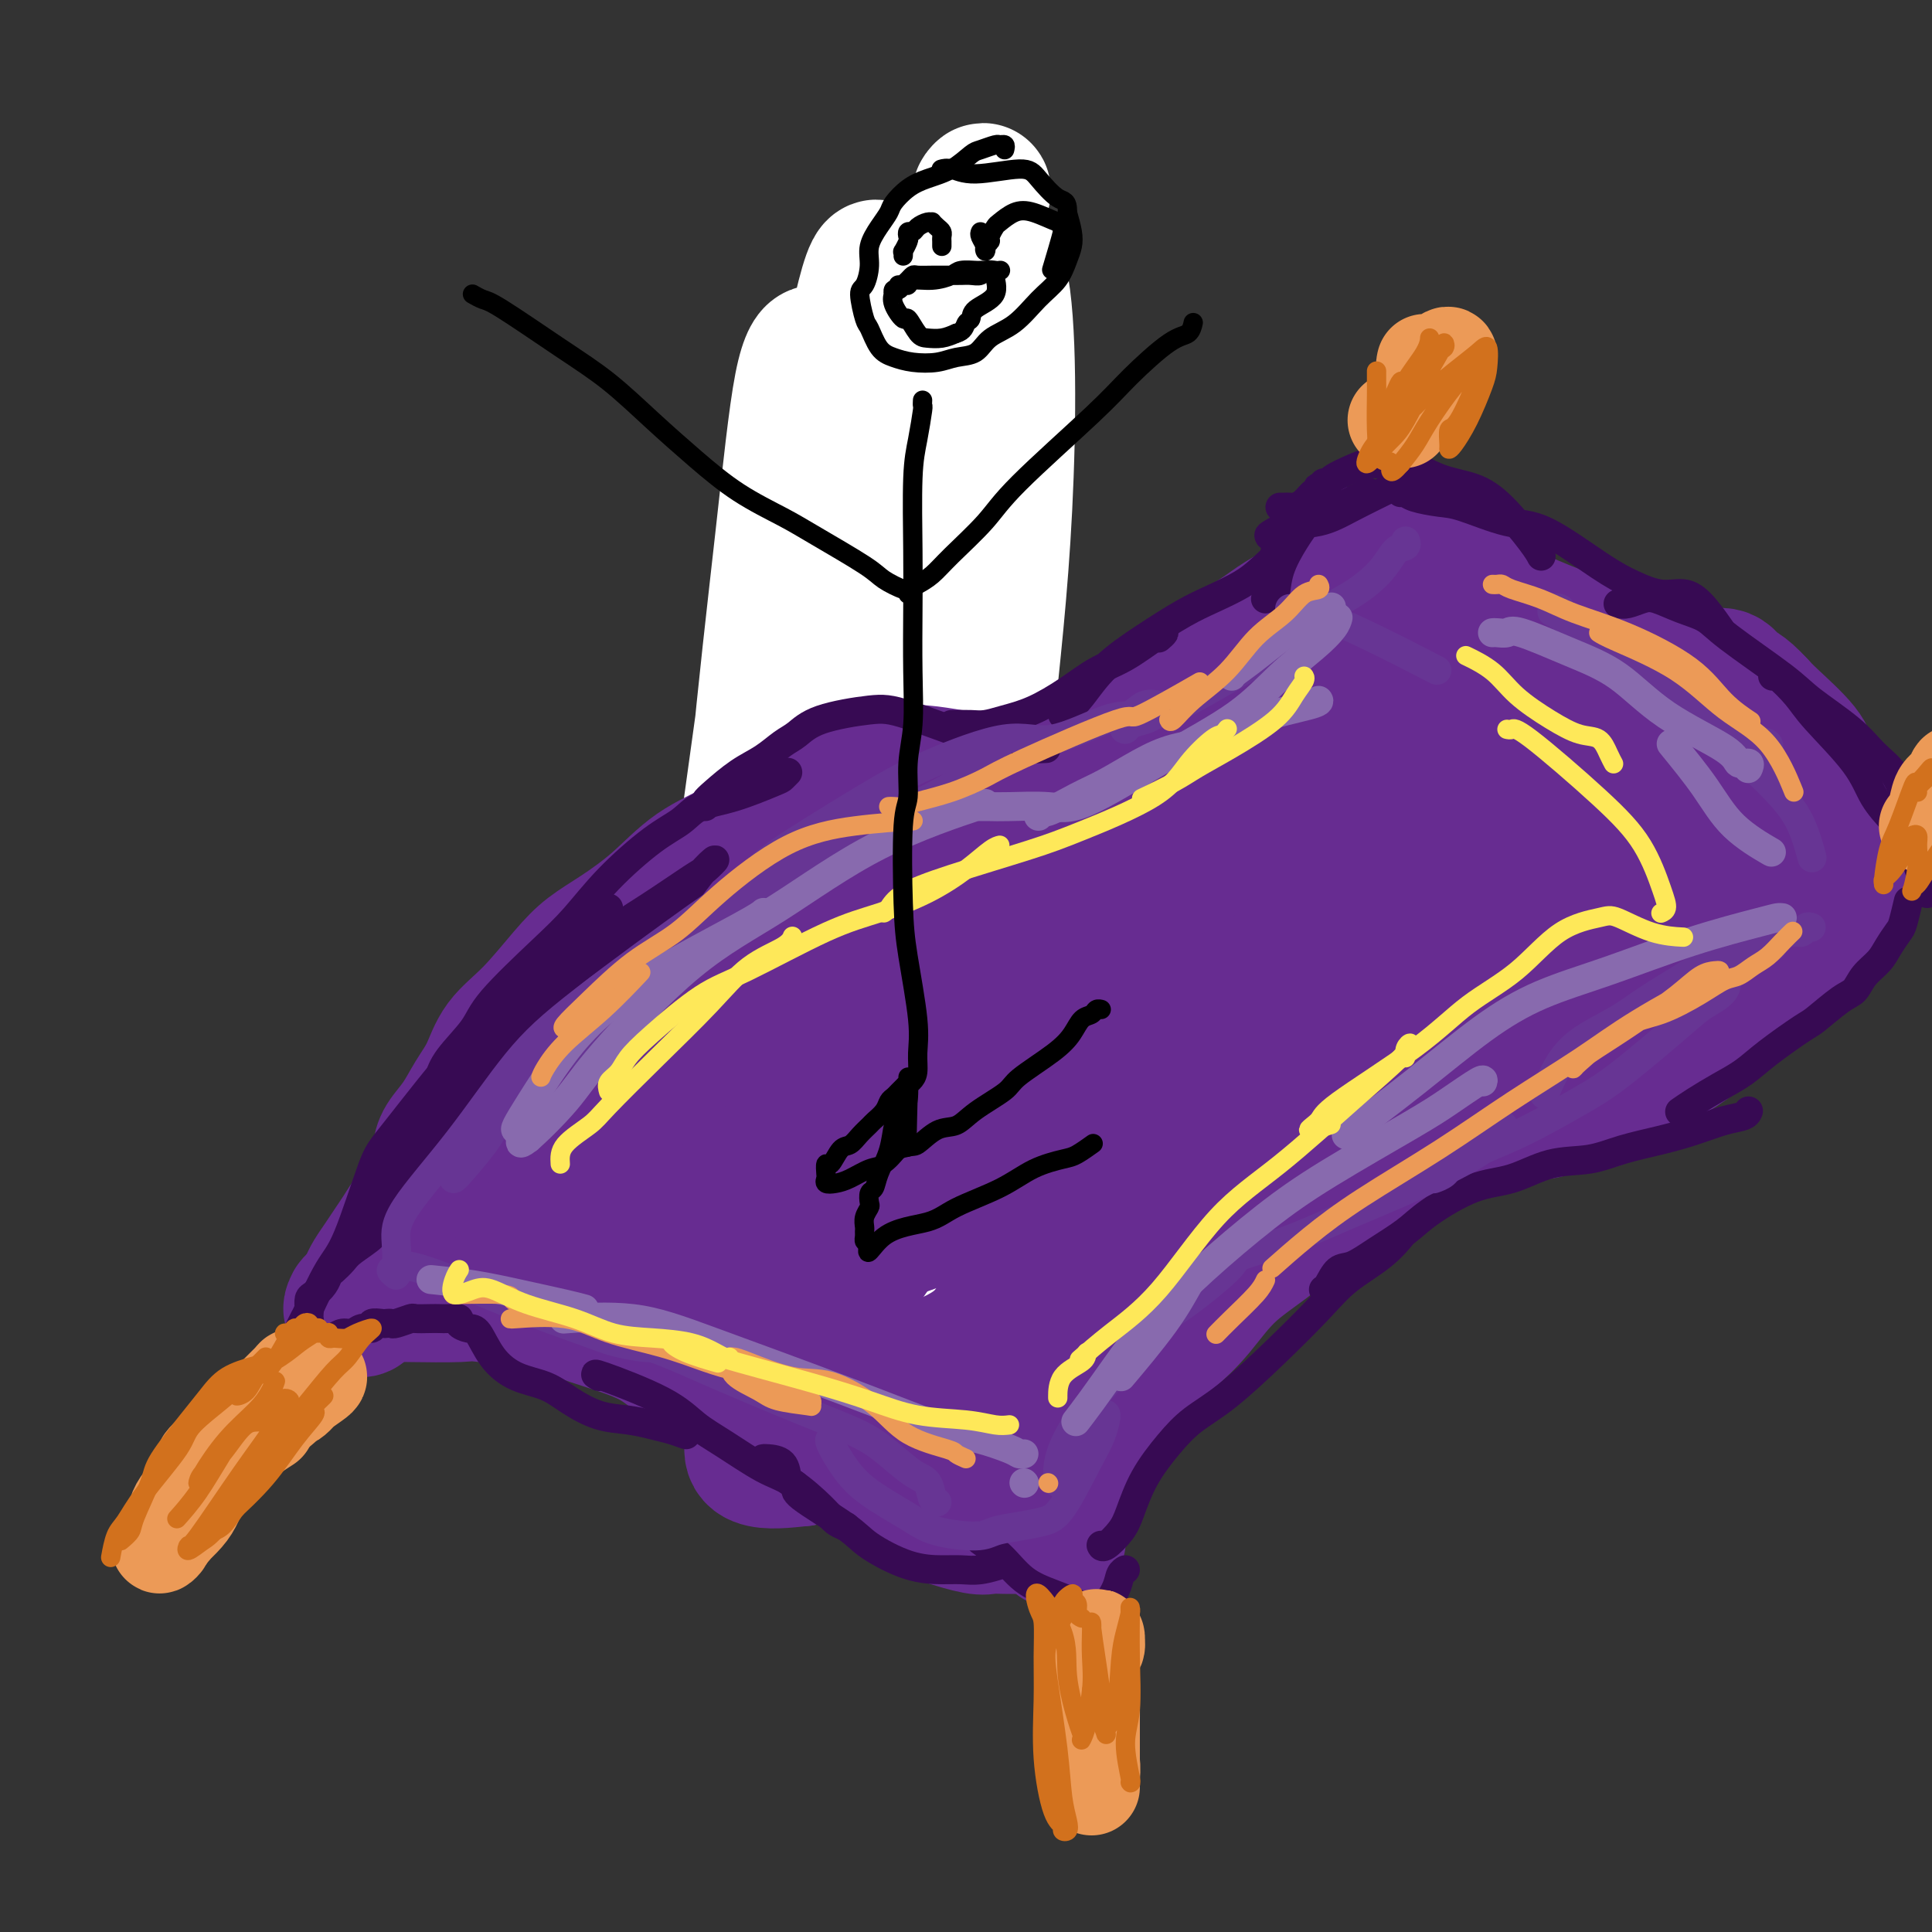<svg viewBox='0 0 400 400' version='1.1' xmlns='http://www.w3.org/2000/svg' xmlns:xlink='http://www.w3.org/1999/xlink'><rect x="0" y="0" width="400" height="400" fill="#333333" stroke="none"/><g fill='none' stroke='#000000' stroke-width='4' stroke-linecap='round' stroke-linejoin='round'><path d='M187,91c0.424,-0.762 0.847,-1.524 1,-2c0.153,-0.476 0.034,-0.667 0,-1c-0.034,-0.333 0.017,-0.808 0,-1c-0.017,-0.192 -0.100,-0.100 0,0c0.100,0.100 0.384,0.207 0,0c-0.384,-0.207 -1.435,-0.728 -2,-1c-0.565,-0.272 -0.642,-0.294 -1,0c-0.358,0.294 -0.996,0.902 -2,1c-1.004,0.098 -2.372,-0.316 -3,0c-0.628,0.316 -0.514,1.362 -1,2c-0.486,0.638 -1.570,0.866 -3,2c-1.430,1.134 -3.206,3.172 -4,5c-0.794,1.828 -0.605,3.445 -1,5c-0.395,1.555 -1.374,3.049 -2,4c-0.626,0.951 -0.900,1.358 -1,2c-0.100,0.642 -0.025,1.518 0,2c0.025,0.482 -0.001,0.571 0,1c0.001,0.429 0.030,1.199 0,2c-0.030,0.801 -0.119,1.633 0,2c0.119,0.367 0.445,0.270 1,1c0.555,0.730 1.340,2.287 2,3c0.660,0.713 1.197,0.581 2,1c0.803,0.419 1.873,1.387 3,2c1.127,0.613 2.311,0.869 3,1c0.689,0.131 0.882,0.135 2,0c1.118,-0.135 3.160,-0.410 5,-1c1.840,-0.590 3.479,-1.495 5,-2c1.521,-0.505 2.923,-0.610 4,-1c1.077,-0.390 1.828,-1.067 3,-2c1.172,-0.933 2.763,-2.124 4,-3c1.237,-0.876 2.118,-1.438 3,-2'/><path d='M205,111c3.347,-1.861 2.215,-1.514 2,-2c-0.215,-0.486 0.489,-1.807 1,-3c0.511,-1.193 0.830,-2.259 1,-4c0.170,-1.741 0.190,-4.157 0,-6c-0.190,-1.843 -0.589,-3.113 -1,-4c-0.411,-0.887 -0.833,-1.390 -1,-2c-0.167,-0.610 -0.079,-1.326 -1,-2c-0.921,-0.674 -2.852,-1.305 -4,-2c-1.148,-0.695 -1.513,-1.454 -3,-2c-1.487,-0.546 -4.097,-0.878 -6,-1c-1.903,-0.122 -3.098,-0.033 -4,0c-0.902,0.033 -1.512,0.009 -2,0c-0.488,-0.009 -0.854,-0.003 -1,0c-0.146,0.003 -0.073,0.001 0,0'/><path d='M187,127c-0.002,0.209 -0.003,0.418 0,1c0.003,0.582 0.011,1.536 0,2c-0.011,0.464 -0.041,0.438 0,2c0.041,1.562 0.155,4.711 0,7c-0.155,2.289 -0.577,3.717 -1,7c-0.423,3.283 -0.845,8.422 -1,13c-0.155,4.578 -0.041,8.597 0,12c0.041,3.403 0.011,6.190 0,9c-0.011,2.810 -0.003,5.644 0,8c0.003,2.356 0.001,4.235 0,6c-0.001,1.765 -0.000,3.415 0,5c0.000,1.585 0.000,3.104 0,4c-0.000,0.896 -0.000,1.170 0,2c0.000,0.830 0.000,2.215 0,3c-0.000,0.785 -0.000,0.970 0,2c0.000,1.030 0.000,2.905 0,4c-0.000,1.095 -0.000,1.409 0,2c0.000,0.591 0.000,1.457 0,2c-0.000,0.543 -0.000,0.762 0,1c0.000,0.238 0.000,0.497 0,1c-0.000,0.503 -0.000,1.252 0,2c0.000,0.748 0.000,1.496 0,2c-0.000,0.504 -0.000,0.765 0,1c0.000,0.235 0.000,0.444 0,1c-0.000,0.556 -0.000,1.458 0,2c0.000,0.542 0.000,0.723 0,1c-0.000,0.277 -0.000,0.651 0,1c0.000,0.349 0.000,0.675 0,1'/><path d='M185,231c-0.309,16.251 -0.082,4.878 0,1c0.082,-3.878 0.018,-0.261 0,1c-0.018,1.261 0.009,0.165 0,0c-0.009,-0.165 -0.055,0.600 0,1c0.055,0.400 0.211,0.436 0,1c-0.211,0.564 -0.789,1.656 -1,2c-0.211,0.344 -0.056,-0.062 0,0c0.056,0.062 0.011,0.590 0,1c-0.011,0.410 0.011,0.701 0,1c-0.011,0.299 -0.054,0.605 0,1c0.054,0.395 0.207,0.880 0,1c-0.207,0.120 -0.774,-0.125 -1,0c-0.226,0.125 -0.112,0.621 0,1c0.112,0.379 0.223,0.640 0,1c-0.223,0.360 -0.778,0.817 -1,1c-0.222,0.183 -0.111,0.091 0,0'/></g>
<g fill='none' stroke='#FFFFFF' stroke-width='4' stroke-linecap='round' stroke-linejoin='round'><path d='M165,87c0.817,0.011 1.634,0.022 3,-1c1.366,-1.022 3.283,-3.076 6,-5c2.717,-1.924 6.236,-3.717 10,-5c3.764,-1.283 7.772,-2.058 10,-3c2.228,-0.942 2.676,-2.053 3,-2c0.324,0.053 0.525,1.270 0,2c-0.525,0.730 -1.778,0.973 -4,3c-2.222,2.027 -5.415,5.837 -9,11c-3.585,5.163 -7.562,11.678 -11,18c-3.438,6.322 -6.337,12.451 -10,23c-3.663,10.549 -8.090,25.518 -10,34c-1.910,8.482 -1.304,10.477 0,11c1.304,0.523 3.308,-0.425 6,-5c2.692,-4.575 6.074,-12.776 10,-22c3.926,-9.224 8.396,-19.472 13,-30c4.604,-10.528 9.343,-21.336 13,-31c3.657,-9.664 6.231,-18.184 8,-24c1.769,-5.816 2.734,-8.927 4,-12c1.266,-3.073 2.833,-6.107 0,-1c-2.833,5.107 -10.066,18.356 -15,28c-4.934,9.644 -7.569,15.684 -12,29c-4.431,13.316 -10.659,33.909 -14,49c-3.341,15.091 -3.797,24.679 -4,33c-0.203,8.321 -0.154,15.373 0,20c0.154,4.627 0.414,6.827 1,8c0.586,1.173 1.497,1.317 3,-2c1.503,-3.317 3.599,-10.096 6,-17c2.401,-6.904 5.107,-13.933 8,-29c2.893,-15.067 5.971,-38.172 8,-53c2.029,-14.828 3.008,-21.379 3,-27c-0.008,-5.621 -1.004,-10.310 -2,-15'/><path d='M189,72c-0.707,-1.878 -1.474,0.928 -3,7c-1.526,6.072 -3.809,15.412 -6,26c-2.191,10.588 -4.288,22.426 -6,35c-1.712,12.574 -3.038,25.885 -3,40c0.038,14.115 1.439,29.033 2,35c0.561,5.967 0.280,2.984 0,0'/></g>
<g fill='none' stroke='#FFFFFF' stroke-width='28' stroke-linecap='round' stroke-linejoin='round'><path d='M200,74c-0.484,-1.833 -0.968,-3.666 -1,-7c-0.032,-3.334 0.389,-8.168 1,-12c0.611,-3.832 1.411,-6.663 2,-9c0.589,-2.337 0.966,-4.180 1,-5c0.034,-0.820 -0.274,-0.618 0,-1c0.274,-0.382 1.129,-1.348 0,1c-1.129,2.348 -4.242,8.011 -7,16c-2.758,7.989 -5.163,18.305 -8,28c-2.837,9.695 -6.108,18.769 -8,41c-1.892,22.231 -2.407,57.620 -2,80c0.407,22.380 1.736,31.751 4,44c2.264,12.249 5.462,27.374 7,34c1.538,6.626 1.414,4.752 2,1c0.586,-3.752 1.880,-9.381 3,-17c1.120,-7.619 2.066,-17.226 3,-29c0.934,-11.774 1.857,-25.715 3,-41c1.143,-15.285 2.505,-31.914 4,-47c1.495,-15.086 3.124,-28.627 4,-46c0.876,-17.373 1.001,-38.576 -1,-47c-2.001,-8.424 -6.127,-4.069 -10,3c-3.873,7.069 -7.494,16.851 -11,29c-3.506,12.149 -6.898,26.665 -9,43c-2.102,16.335 -2.916,34.490 -3,51c-0.084,16.510 0.561,31.376 1,43c0.439,11.624 0.672,20.008 1,26c0.328,5.992 0.752,9.593 1,8c0.248,-1.593 0.320,-8.381 0,-15c-0.320,-6.619 -1.030,-13.069 -1,-30c0.030,-16.931 0.802,-44.342 2,-65c1.198,-20.658 2.823,-34.562 4,-47c1.177,-12.438 1.908,-23.411 2,-29c0.092,-5.589 -0.454,-5.795 -1,-6'/><path d='M183,69c-0.445,-28.931 -4.559,-5.259 -8,10c-3.441,15.259 -6.209,22.105 -9,32c-2.791,9.895 -5.604,22.839 -8,42c-2.396,19.161 -4.376,44.537 -5,58c-0.624,13.463 0.107,15.011 0,17c-0.107,1.989 -1.054,4.419 -1,0c0.054,-4.419 1.107,-15.686 2,-28c0.893,-12.314 1.625,-25.674 3,-41c1.375,-15.326 3.393,-32.618 5,-47c1.607,-14.382 2.804,-25.855 4,-32c1.196,-6.145 2.390,-6.962 3,-7c0.610,-0.038 0.637,0.701 -1,11c-1.637,10.299 -4.938,30.156 -8,51c-3.062,20.844 -5.885,42.674 -8,57c-2.115,14.326 -3.523,21.148 -4,27c-0.477,5.852 -0.025,10.733 0,13c0.025,2.267 -0.378,1.918 0,1c0.378,-0.918 1.537,-2.405 2,-3c0.463,-0.595 0.232,-0.297 0,0'/></g>
<g fill='none' stroke='#672C91' stroke-width='28' stroke-linecap='round' stroke-linejoin='round'><path d='M96,256c-0.509,-0.382 -1.017,-0.765 -2,-3c-0.983,-2.235 -2.440,-6.323 -3,-9c-0.560,-2.677 -0.221,-3.943 0,-5c0.221,-1.057 0.325,-1.906 1,-3c0.675,-1.094 1.921,-2.435 3,-4c1.079,-1.565 1.993,-3.356 3,-5c1.007,-1.644 2.109,-3.143 3,-5c0.891,-1.857 1.572,-4.074 3,-6c1.428,-1.926 3.604,-3.562 6,-6c2.396,-2.438 5.011,-5.677 7,-8c1.989,-2.323 3.351,-3.729 5,-5c1.649,-1.271 3.584,-2.408 6,-4c2.416,-1.592 5.312,-3.639 8,-6c2.688,-2.361 5.168,-5.037 8,-7c2.832,-1.963 6.016,-3.212 9,-5c2.984,-1.788 5.768,-4.114 9,-6c3.232,-1.886 6.913,-3.333 11,-5c4.087,-1.667 8.580,-3.554 13,-4c4.420,-0.446 8.765,0.549 12,1c3.235,0.451 5.358,0.358 8,0c2.642,-0.358 5.802,-0.980 9,-2c3.198,-1.020 6.434,-2.436 9,-4c2.566,-1.564 4.460,-3.275 7,-5c2.540,-1.725 5.725,-3.462 8,-5c2.275,-1.538 3.641,-2.876 7,-5c3.359,-2.124 8.712,-5.033 12,-7c3.288,-1.967 4.511,-2.990 6,-4c1.489,-1.010 3.245,-2.005 5,-3'/><path d='M269,126c8.622,-5.133 3.178,-1.467 1,0c-2.178,1.467 -1.089,0.733 0,0'/><path d='M219,319c0.143,-0.301 0.286,-0.601 0,-1c-0.286,-0.399 -1.001,-0.896 -1,-1c0.001,-0.104 0.719,0.185 1,0c0.281,-0.185 0.124,-0.844 0,-1c-0.124,-0.156 -0.214,0.192 0,-1c0.214,-1.192 0.733,-3.924 1,-6c0.267,-2.076 0.282,-3.495 1,-6c0.718,-2.505 2.140,-6.095 4,-9c1.860,-2.905 4.159,-5.125 6,-7c1.841,-1.875 3.224,-3.407 5,-5c1.776,-1.593 3.943,-3.249 6,-5c2.057,-1.751 4.002,-3.599 6,-6c1.998,-2.401 4.047,-5.355 7,-8c2.953,-2.645 6.810,-4.981 9,-7c2.190,-2.019 2.714,-3.720 6,-6c3.286,-2.280 9.335,-5.140 13,-7c3.665,-1.860 4.947,-2.721 8,-4c3.053,-1.279 7.876,-2.978 11,-4c3.124,-1.022 4.548,-1.368 6,-2c1.452,-0.632 2.931,-1.550 5,-2c2.069,-0.450 4.728,-0.432 7,-1c2.272,-0.568 4.156,-1.722 6,-2c1.844,-0.278 3.649,0.319 5,0c1.351,-0.319 2.248,-1.556 4,-3c1.752,-1.444 4.358,-3.095 6,-4c1.642,-0.905 2.318,-1.063 4,-2c1.682,-0.937 4.368,-2.653 6,-4c1.632,-1.347 2.209,-2.324 3,-3c0.791,-0.676 1.798,-1.050 3,-2c1.202,-0.950 2.601,-2.475 4,-4'/><path d='M361,206c5.161,-4.154 3.064,-3.537 3,-4c-0.064,-0.463 1.905,-2.004 3,-3c1.095,-0.996 1.316,-1.447 2,-2c0.684,-0.553 1.833,-1.208 3,-2c1.167,-0.792 2.354,-1.720 3,-2c0.646,-0.280 0.751,0.087 1,0c0.249,-0.087 0.641,-0.627 1,-1c0.359,-0.373 0.685,-0.580 1,-1c0.315,-0.420 0.619,-1.054 1,-2c0.381,-0.946 0.838,-2.203 1,-3c0.162,-0.797 0.029,-1.135 0,-2c-0.029,-0.865 0.045,-2.259 0,-3c-0.045,-0.741 -0.208,-0.829 0,-1c0.208,-0.171 0.788,-0.423 1,-1c0.212,-0.577 0.057,-1.478 0,-2c-0.057,-0.522 -0.015,-0.664 0,-1c0.015,-0.336 0.004,-0.864 0,-1c-0.004,-0.136 0.000,0.120 0,0c-0.000,-0.120 -0.004,-0.617 0,-1c0.004,-0.383 0.016,-0.651 0,-1c-0.016,-0.349 -0.059,-0.778 0,-1c0.059,-0.222 0.220,-0.236 0,-1c-0.220,-0.764 -0.822,-2.276 -1,-3c-0.178,-0.724 0.069,-0.659 0,-1c-0.069,-0.341 -0.455,-1.088 -1,-2c-0.545,-0.912 -1.248,-1.987 -2,-3c-0.752,-1.013 -1.552,-1.962 -2,-3c-0.448,-1.038 -0.544,-2.164 -2,-4c-1.456,-1.836 -4.273,-4.382 -6,-6c-1.727,-1.618 -2.363,-2.309 -3,-3'/><path d='M364,146c-3.380,-3.720 -4.329,-3.520 -5,-4c-0.671,-0.480 -1.065,-1.638 -2,-2c-0.935,-0.362 -2.412,0.073 -4,0c-1.588,-0.073 -3.288,-0.654 -5,-1c-1.712,-0.346 -3.437,-0.456 -5,-1c-1.563,-0.544 -2.964,-1.523 -4,-2c-1.036,-0.477 -1.707,-0.452 -4,-1c-2.293,-0.548 -6.210,-1.670 -10,-3c-3.790,-1.330 -7.454,-2.867 -10,-4c-2.546,-1.133 -3.974,-1.862 -6,-3c-2.026,-1.138 -4.650,-2.687 -7,-4c-2.350,-1.313 -4.426,-2.391 -7,-3c-2.574,-0.609 -5.646,-0.748 -8,-1c-2.354,-0.252 -3.990,-0.617 -5,-1c-1.010,-0.383 -1.394,-0.783 -2,-1c-0.606,-0.217 -1.432,-0.251 -2,0c-0.568,0.251 -0.876,0.786 -1,1c-0.124,0.214 -0.062,0.107 0,0'/><path d='M100,242c-1.136,1.608 -2.271,3.217 -3,4c-0.729,0.783 -1.050,0.741 -2,2c-0.950,1.259 -2.527,3.818 -4,5c-1.473,1.182 -2.840,0.988 -4,2c-1.160,1.012 -2.113,3.229 -3,4c-0.887,0.771 -1.707,0.096 -2,0c-0.293,-0.096 -0.059,0.387 0,0c0.059,-0.387 -0.058,-1.645 0,-2c0.058,-0.355 0.292,0.193 1,-1c0.708,-1.193 1.892,-4.128 3,-6c1.108,-1.872 2.141,-2.681 3,-4c0.859,-1.319 1.546,-3.149 2,-4c0.454,-0.851 0.677,-0.724 1,-1c0.323,-0.276 0.746,-0.955 1,-1c0.254,-0.045 0.339,0.543 0,1c-0.339,0.457 -1.102,0.783 -2,2c-0.898,1.217 -1.931,3.326 -3,5c-1.069,1.674 -2.174,2.913 -3,4c-0.826,1.087 -1.373,2.020 -2,3c-0.627,0.980 -1.334,2.006 -2,3c-0.666,0.994 -1.292,1.957 -2,3c-0.708,1.043 -1.498,2.165 -2,3c-0.502,0.835 -0.715,1.381 -1,2c-0.285,0.619 -0.643,1.309 -1,2'/><path d='M75,268c-3.224,4.722 -2.284,2.527 -2,2c0.284,-0.527 -0.087,0.615 0,1c0.087,0.385 0.631,0.012 1,0c0.369,-0.012 0.562,0.337 1,0c0.438,-0.337 1.122,-1.360 2,-2c0.878,-0.640 1.949,-0.898 3,-1c1.051,-0.102 2.082,-0.049 5,0c2.918,0.049 7.722,0.096 10,0c2.278,-0.096 2.030,-0.333 5,0c2.970,0.333 9.160,1.235 13,2c3.840,0.765 5.332,1.393 7,2c1.668,0.607 3.511,1.192 6,2c2.489,0.808 5.622,1.840 8,3c2.378,1.160 3.999,2.448 6,4c2.001,1.552 4.382,3.367 7,5c2.618,1.633 5.474,3.084 9,5c3.526,1.916 7.721,4.297 12,7c4.279,2.703 8.640,5.730 12,8c3.360,2.270 5.718,3.785 8,5c2.282,1.215 4.489,2.129 7,3c2.511,0.871 5.328,1.697 7,2c1.672,0.303 2.199,0.081 3,0c0.801,-0.081 1.874,-0.022 3,0c1.126,0.022 2.303,0.006 3,0c0.697,-0.006 0.913,-0.002 1,0c0.087,0.002 0.043,0.001 0,0'/><path d='M112,258c-0.241,-0.100 -0.481,-0.200 -1,0c-0.519,0.200 -1.315,0.699 -2,1c-0.685,0.301 -1.258,0.403 -1,0c0.258,-0.403 1.348,-1.313 2,-2c0.652,-0.687 0.865,-1.153 2,-3c1.135,-1.847 3.193,-5.077 5,-8c1.807,-2.923 3.362,-5.540 6,-9c2.638,-3.460 6.360,-7.763 10,-12c3.640,-4.237 7.197,-8.407 11,-12c3.803,-3.593 7.851,-6.610 13,-11c5.149,-4.390 11.398,-10.152 15,-14c3.602,-3.848 4.557,-5.782 5,-7c0.443,-1.218 0.372,-1.720 -1,-1c-1.372,0.720 -4.047,2.662 -7,5c-2.953,2.338 -6.186,5.072 -10,8c-3.814,2.928 -8.209,6.051 -13,10c-4.791,3.949 -9.977,8.723 -14,13c-4.023,4.277 -6.881,8.057 -10,11c-3.119,2.943 -6.497,5.048 -8,6c-1.503,0.952 -1.131,0.752 1,0c2.131,-0.752 6.022,-2.057 11,-5c4.978,-2.943 11.045,-7.525 18,-12c6.955,-4.475 14.799,-8.844 23,-14c8.201,-5.156 16.759,-11.098 25,-16c8.241,-4.902 16.164,-8.764 24,-12c7.836,-3.236 15.584,-5.845 22,-8c6.416,-2.155 11.498,-3.857 17,-5c5.502,-1.143 11.423,-1.729 14,-2c2.577,-0.271 1.809,-0.227 2,0c0.191,0.227 1.340,0.636 0,2c-1.340,1.364 -5.170,3.682 -9,6'/><path d='M262,167c-3.919,2.280 -9.216,4.980 -15,8c-5.784,3.020 -12.056,6.359 -19,10c-6.944,3.641 -14.561,7.585 -22,12c-7.439,4.415 -14.699,9.303 -22,14c-7.301,4.697 -14.642,9.204 -21,14c-6.358,4.796 -11.733,9.882 -15,12c-3.267,2.118 -4.427,1.266 -1,0c3.427,-1.266 11.440,-2.948 19,-6c7.560,-3.052 14.668,-7.474 22,-12c7.332,-4.526 14.887,-9.154 23,-14c8.113,-4.846 16.783,-9.909 25,-15c8.217,-5.091 15.981,-10.211 23,-15c7.019,-4.789 13.292,-9.246 19,-13c5.708,-3.754 10.851,-6.806 16,-11c5.149,-4.194 10.302,-9.530 13,-12c2.698,-2.470 2.939,-2.074 1,-1c-1.939,1.074 -6.058,2.827 -11,5c-4.942,2.173 -10.708,4.768 -17,8c-6.292,3.232 -13.110,7.103 -21,12c-7.890,4.897 -16.852,10.822 -26,17c-9.148,6.178 -18.482,12.611 -27,19c-8.518,6.389 -16.222,12.734 -27,22c-10.778,9.266 -24.632,21.454 -32,29c-7.368,7.546 -8.250,10.449 -9,13c-0.750,2.551 -1.370,4.748 0,5c1.370,0.252 4.728,-1.441 9,-4c4.272,-2.559 9.457,-5.984 15,-10c5.543,-4.016 11.445,-8.623 18,-14c6.555,-5.377 13.765,-11.525 21,-18c7.235,-6.475 14.496,-13.279 22,-20c7.504,-6.721 15.252,-13.361 23,-20'/><path d='M246,182c15.773,-13.908 22.206,-19.678 27,-24c4.794,-4.322 7.948,-7.198 10,-9c2.052,-1.802 3.000,-2.532 4,-3c1.000,-0.468 2.052,-0.674 0,1c-2.052,1.674 -7.207,5.230 -13,9c-5.793,3.770 -12.224,7.756 -20,13c-7.776,5.244 -16.897,11.748 -26,18c-9.103,6.252 -18.189,12.253 -27,19c-8.811,6.747 -17.348,14.239 -27,22c-9.652,7.761 -20.418,15.789 -26,22c-5.582,6.211 -5.978,10.603 -6,13c-0.022,2.397 0.332,2.800 2,3c1.668,0.200 4.651,0.198 9,-1c4.349,-1.198 10.066,-3.593 16,-7c5.934,-3.407 12.086,-7.827 19,-13c6.914,-5.173 14.588,-11.100 23,-17c8.412,-5.900 17.560,-11.771 25,-17c7.440,-5.229 13.171,-9.814 24,-19c10.829,-9.186 26.756,-22.973 35,-30c8.244,-7.027 8.806,-7.295 10,-8c1.194,-0.705 3.019,-1.845 3,-2c-0.019,-0.155 -1.882,0.677 -3,1c-1.118,0.323 -1.491,0.137 -5,2c-3.509,1.863 -10.155,5.777 -17,11c-6.845,5.223 -13.891,11.757 -21,17c-7.109,5.243 -14.282,9.195 -26,19c-11.718,9.805 -27.980,25.461 -38,36c-10.020,10.539 -13.799,15.959 -20,25c-6.201,9.041 -14.823,21.703 -19,29c-4.177,7.297 -3.908,9.228 -2,10c1.908,0.772 5.454,0.386 9,0'/><path d='M166,302c4.470,-1.126 11.145,-3.940 18,-8c6.855,-4.060 13.889,-9.364 22,-15c8.111,-5.636 17.300,-11.604 25,-17c7.700,-5.396 13.910,-10.221 24,-18c10.090,-7.779 24.059,-18.513 33,-25c8.941,-6.487 12.853,-8.728 19,-12c6.147,-3.272 14.530,-7.576 19,-10c4.470,-2.424 5.028,-2.967 5,-3c-0.028,-0.033 -0.642,0.444 0,0c0.642,-0.444 2.542,-1.811 0,0c-2.542,1.811 -9.524,6.798 -15,10c-5.476,3.202 -9.445,4.617 -19,11c-9.555,6.383 -24.697,17.734 -35,25c-10.303,7.266 -15.766,10.449 -25,18c-9.234,7.551 -22.239,19.471 -30,27c-7.761,7.529 -10.278,10.666 -12,13c-1.722,2.334 -2.648,3.864 -3,5c-0.352,1.136 -0.131,1.878 2,1c2.131,-0.878 6.170,-3.374 11,-6c4.830,-2.626 10.451,-5.381 15,-9c4.549,-3.619 8.027,-8.102 16,-16c7.973,-7.898 20.441,-19.210 28,-26c7.559,-6.790 10.208,-9.058 14,-13c3.792,-3.942 8.728,-9.559 11,-12c2.272,-2.441 1.879,-1.707 0,-2c-1.879,-0.293 -5.245,-1.615 -9,-1c-3.755,0.615 -7.898,3.165 -13,5c-5.102,1.835 -11.161,2.956 -18,5c-6.839,2.044 -14.457,5.012 -21,8c-6.543,2.988 -12.012,5.997 -19,9c-6.988,3.003 -15.494,6.002 -24,9'/><path d='M185,255c-16.440,6.393 -10.042,4.376 -10,5c0.042,0.624 -6.274,3.890 -9,6c-2.726,2.110 -1.864,3.066 -2,4c-0.136,0.934 -1.271,1.847 -2,3c-0.729,1.153 -1.052,2.547 -1,4c0.052,1.453 0.477,2.964 1,4c0.523,1.036 1.142,1.596 3,2c1.858,0.404 4.953,0.651 9,1c4.047,0.349 9.044,0.801 14,0c4.956,-0.801 9.871,-2.856 13,-5c3.129,-2.144 4.470,-4.379 6,-7c1.530,-2.621 3.247,-5.630 5,-9c1.753,-3.370 3.542,-7.103 5,-10c1.458,-2.897 2.586,-4.959 3,-7c0.414,-2.041 0.113,-4.061 -1,-5c-1.113,-0.939 -3.038,-0.799 -5,-1c-1.962,-0.201 -3.960,-0.744 -7,1c-3.040,1.744 -7.123,5.776 -9,8c-1.877,2.224 -1.549,2.642 -1,3c0.549,0.358 1.319,0.658 5,-1c3.681,-1.658 10.274,-5.273 17,-9c6.726,-3.727 13.585,-7.564 21,-12c7.415,-4.436 15.385,-9.469 23,-14c7.615,-4.531 14.876,-8.559 21,-12c6.124,-3.441 11.111,-6.297 18,-11c6.889,-4.703 15.682,-11.255 20,-15c4.318,-3.745 4.163,-4.683 5,-5c0.837,-0.317 2.668,-0.013 1,0c-1.668,0.013 -6.834,-0.266 -12,1c-5.166,1.266 -10.333,4.076 -16,7c-5.667,2.924 -11.833,5.962 -18,9'/><path d='M282,190c-8.856,4.703 -13.996,8.460 -20,12c-6.004,3.540 -12.873,6.863 -18,10c-5.127,3.137 -8.513,6.086 -11,8c-2.487,1.914 -4.075,2.791 -1,4c3.075,1.209 10.814,2.751 17,2c6.186,-0.751 10.819,-3.794 16,-7c5.181,-3.206 10.910,-6.576 16,-11c5.090,-4.424 9.539,-9.901 14,-15c4.461,-5.099 8.932,-9.819 12,-14c3.068,-4.181 4.734,-7.824 5,-10c0.266,-2.176 -0.867,-2.884 -2,-4c-1.133,-1.116 -2.266,-2.639 -7,-3c-4.734,-0.361 -13.071,0.440 -21,2c-7.929,1.560 -15.452,3.880 -20,5c-4.548,1.120 -6.123,1.040 -7,1c-0.877,-0.040 -1.056,-0.040 -1,0c0.056,0.040 0.349,0.121 3,1c2.651,0.879 7.662,2.555 13,4c5.338,1.445 11.004,2.660 16,3c4.996,0.340 9.322,-0.194 16,-2c6.678,-1.806 15.709,-4.885 21,-7c5.291,-2.115 6.842,-3.268 8,-5c1.158,-1.732 1.924,-4.044 1,-6c-0.924,-1.956 -3.537,-3.558 -7,-5c-3.463,-1.442 -7.775,-2.726 -12,-4c-4.225,-1.274 -8.361,-2.537 -12,-4c-3.639,-1.463 -6.779,-3.124 -10,-4c-3.221,-0.876 -6.521,-0.967 -9,-1c-2.479,-0.033 -4.137,-0.010 -4,0c0.137,0.010 2.068,0.005 4,0'/><path d='M282,140c0.746,0.355 0.611,1.243 5,3c4.389,1.757 13.302,4.385 20,7c6.698,2.615 11.181,5.219 16,8c4.819,2.781 9.974,5.740 14,9c4.026,3.260 6.924,6.820 9,10c2.076,3.180 3.330,5.978 4,8c0.670,2.022 0.758,3.268 1,4c0.242,0.732 0.640,0.950 0,2c-0.640,1.050 -2.319,2.932 -5,4c-2.681,1.068 -6.365,1.320 -9,1c-2.635,-0.320 -4.221,-1.213 -6,-2c-1.779,-0.787 -3.750,-1.467 -5,-3c-1.250,-1.533 -1.780,-3.920 -2,-6c-0.220,-2.080 -0.132,-3.852 1,-6c1.132,-2.148 3.308,-4.670 5,-6c1.692,-1.330 2.902,-1.467 7,-3c4.098,-1.533 11.086,-4.462 15,-6c3.914,-1.538 4.753,-1.683 6,-2c1.247,-0.317 2.900,-0.804 3,0c0.100,0.804 -1.355,2.901 -2,4c-0.645,1.099 -0.482,1.200 -2,3c-1.518,1.800 -4.718,5.301 -8,9c-3.282,3.699 -6.646,7.598 -9,11c-2.354,3.402 -3.696,6.306 -5,8c-1.304,1.694 -2.569,2.178 -3,3c-0.431,0.822 -0.028,1.983 0,2c0.028,0.017 -0.318,-1.112 2,-4c2.318,-2.888 7.302,-7.537 10,-11c2.698,-3.463 3.111,-5.740 4,-8c0.889,-2.260 2.254,-4.503 3,-6c0.746,-1.497 0.873,-2.249 1,-3'/><path d='M352,170c1.237,-3.263 0.329,-2.921 0,-3c-0.329,-0.079 -0.078,-0.579 0,-1c0.078,-0.421 -0.018,-0.763 0,-1c0.018,-0.237 0.149,-0.370 1,0c0.851,0.370 2.421,1.245 4,3c1.579,1.755 3.165,4.392 4,7c0.835,2.608 0.918,5.186 1,7c0.082,1.814 0.162,2.864 0,4c-0.162,1.136 -0.567,2.359 -1,3c-0.433,0.641 -0.894,0.701 -1,1c-0.106,0.299 0.142,0.838 0,1c-0.142,0.162 -0.675,-0.051 1,0c1.675,0.051 5.557,0.368 8,0c2.443,-0.368 3.446,-1.421 4,-2c0.554,-0.579 0.657,-0.683 1,-1c0.343,-0.317 0.924,-0.846 1,-1c0.076,-0.154 -0.354,0.067 -1,0c-0.646,-0.067 -1.509,-0.421 -4,0c-2.491,0.421 -6.612,1.617 -8,2c-1.388,0.383 -0.043,-0.046 0,0c0.043,0.046 -1.214,0.566 -2,0c-0.786,-0.566 -1.100,-2.218 -1,-5c0.100,-2.782 0.615,-6.692 1,-9c0.385,-2.308 0.639,-3.012 1,-4c0.361,-0.988 0.829,-2.258 1,-3c0.171,-0.742 0.046,-0.954 0,-2c-0.046,-1.046 -0.012,-2.924 0,-4c0.012,-1.076 0.003,-1.350 0,-2c-0.003,-0.650 -0.001,-1.675 0,-2c0.001,-0.325 0.000,0.050 0,0c-0.000,-0.050 -0.000,-0.525 0,-1'/><path d='M362,157c0.377,-4.183 -0.181,-1.140 0,0c0.181,1.140 1.101,0.378 2,0c0.899,-0.378 1.778,-0.372 3,0c1.222,0.372 2.785,1.110 4,2c1.215,0.890 2.080,1.933 3,3c0.920,1.067 1.895,2.159 3,3c1.105,0.841 2.339,1.430 3,2c0.661,0.570 0.749,1.120 1,2c0.251,0.880 0.667,2.089 1,3c0.333,0.911 0.584,1.525 1,2c0.416,0.475 0.997,0.810 1,1c0.003,0.190 -0.571,0.233 -1,0c-0.429,-0.233 -0.713,-0.743 -1,-1c-0.287,-0.257 -0.577,-0.262 -2,0c-1.423,0.262 -3.978,0.789 -5,1c-1.022,0.211 -0.511,0.105 0,0'/></g>
<g fill='none' stroke='#370A53' stroke-width='6' stroke-linecap='round' stroke-linejoin='round'><path d='M75,251c0.415,-0.354 0.830,-0.708 1,-1c0.170,-0.292 0.094,-0.523 1,-2c0.906,-1.477 2.792,-4.200 5,-7c2.208,-2.800 4.736,-5.678 8,-9c3.264,-3.322 7.263,-7.087 9,-9c1.737,-1.913 1.210,-1.975 1,-2c-0.210,-0.025 -0.105,-0.012 0,0'/><path d='M62,275c0.408,-0.833 0.816,-1.666 1,-2c0.184,-0.334 0.144,-0.171 1,-2c0.856,-1.829 2.608,-5.652 4,-8c1.392,-2.348 2.424,-3.222 4,-7c1.576,-3.778 3.697,-10.459 5,-14c1.303,-3.541 1.788,-3.943 5,-8c3.212,-4.057 9.151,-11.771 13,-16c3.849,-4.229 5.610,-4.975 8,-7c2.390,-2.025 5.411,-5.331 8,-8c2.589,-2.669 4.746,-4.701 7,-7c2.254,-2.299 4.604,-4.864 6,-6c1.396,-1.136 1.837,-0.844 2,-1c0.163,-0.156 0.046,-0.759 0,-1c-0.046,-0.241 -0.023,-0.121 0,0'/><path d='M91,224c-0.089,-0.122 -0.178,-0.243 0,-1c0.178,-0.757 0.622,-2.149 2,-4c1.378,-1.851 3.691,-4.161 5,-6c1.309,-1.839 1.615,-3.206 4,-6c2.385,-2.794 6.847,-7.016 10,-10c3.153,-2.984 4.995,-4.729 7,-7c2.005,-2.271 4.174,-5.068 7,-8c2.826,-2.932 6.309,-5.997 9,-8c2.691,-2.003 4.591,-2.942 6,-4c1.409,-1.058 2.329,-2.235 4,-3c1.671,-0.765 4.094,-1.119 7,-2c2.906,-0.881 6.294,-2.288 8,-3c1.706,-0.712 1.728,-0.730 2,-1c0.272,-0.270 0.792,-0.791 1,-1c0.208,-0.209 0.104,-0.104 0,0'/><path d='M146,167c-0.108,-0.299 -0.216,-0.598 0,-1c0.216,-0.402 0.756,-0.908 2,-2c1.244,-1.092 3.191,-2.771 5,-4c1.809,-1.229 3.481,-2.007 5,-3c1.519,-0.993 2.887,-2.200 4,-3c1.113,-0.800 1.973,-1.192 3,-2c1.027,-0.808 2.221,-2.031 5,-3c2.779,-0.969 7.141,-1.685 10,-2c2.859,-0.315 4.214,-0.228 8,1c3.786,1.228 10.005,3.597 14,5c3.995,1.403 5.768,1.839 8,2c2.232,0.161 4.923,0.046 6,0c1.077,-0.046 0.538,-0.023 0,0'/><path d='M197,150c0.151,0.006 0.302,0.011 1,0c0.698,-0.011 1.942,-0.039 3,0c1.058,0.039 1.930,0.145 3,0c1.070,-0.145 2.339,-0.540 4,-1c1.661,-0.460 3.716,-0.985 6,-2c2.284,-1.015 4.799,-2.522 7,-4c2.201,-1.478 4.089,-2.928 6,-4c1.911,-1.072 3.846,-1.765 6,-3c2.154,-1.235 4.526,-3.011 6,-4c1.474,-0.989 2.051,-1.189 2,-1c-0.051,0.189 -0.729,0.768 -1,1c-0.271,0.232 -0.136,0.116 0,0'/><path d='M220,148c-0.049,-0.475 -0.099,-0.951 0,-1c0.099,-0.049 0.346,0.328 1,0c0.654,-0.328 1.716,-1.361 3,-3c1.284,-1.639 2.790,-3.884 5,-6c2.210,-2.116 5.122,-4.102 8,-6c2.878,-1.898 5.721,-3.706 8,-5c2.279,-1.294 3.994,-2.074 6,-3c2.006,-0.926 4.303,-2.000 6,-3c1.697,-1.000 2.795,-1.928 4,-3c1.205,-1.072 2.517,-2.289 3,-3c0.483,-0.711 0.138,-0.918 0,-1c-0.138,-0.082 -0.069,-0.041 0,0'/><path d='M262,124c0.319,-0.531 0.637,-1.061 1,-1c0.363,0.061 0.769,0.714 1,0c0.231,-0.714 0.285,-2.794 1,-5c0.715,-2.206 2.089,-4.539 3,-6c0.911,-1.461 1.358,-2.052 2,-3c0.642,-0.948 1.479,-2.254 2,-3c0.521,-0.746 0.727,-0.932 1,-1c0.273,-0.068 0.612,-0.018 1,0c0.388,0.018 0.825,0.005 1,0c0.175,-0.005 0.087,-0.003 0,0'/><path d='M78,255c-0.532,-0.034 -1.063,-0.069 -1,0c0.063,0.069 0.721,0.241 0,1c-0.721,0.759 -2.822,2.104 -4,3c-1.178,0.896 -1.432,1.343 -2,2c-0.568,0.657 -1.448,1.523 -2,2c-0.552,0.477 -0.775,0.565 -1,1c-0.225,0.435 -0.453,1.217 -1,2c-0.547,0.783 -1.415,1.568 -2,2c-0.585,0.432 -0.889,0.511 -1,1c-0.111,0.489 -0.029,1.386 0,2c0.029,0.614 0.005,0.943 0,1c-0.005,0.057 0.009,-0.157 0,0c-0.009,0.157 -0.041,0.686 0,1c0.041,0.314 0.154,0.414 0,1c-0.154,0.586 -0.574,1.660 -1,2c-0.426,0.340 -0.856,-0.053 -1,0c-0.144,0.053 -0.000,0.553 0,1c0.000,0.447 -0.143,0.842 0,1c0.143,0.158 0.571,0.079 1,0'/><path d='M63,278c-0.074,1.756 0.743,1.147 1,1c0.257,-0.147 -0.044,0.167 0,0c0.044,-0.167 0.435,-0.814 1,-1c0.565,-0.186 1.306,0.090 2,0c0.694,-0.090 1.343,-0.545 2,-1c0.657,-0.455 1.323,-0.910 2,-1c0.677,-0.090 1.365,0.186 2,0c0.635,-0.186 1.217,-0.834 2,-1c0.783,-0.166 1.769,0.152 2,0c0.231,-0.152 -0.291,-0.772 0,-1c0.291,-0.228 1.395,-0.065 2,0c0.605,0.065 0.709,0.031 1,0c0.291,-0.031 0.767,-0.061 1,0c0.233,0.061 0.222,0.212 1,0c0.778,-0.212 2.343,-0.789 3,-1c0.657,-0.211 0.404,-0.057 1,0c0.596,0.057 2.039,0.018 3,0c0.961,-0.018 1.441,-0.015 2,0c0.559,0.015 1.199,0.042 2,0c0.801,-0.042 1.763,-0.154 2,0c0.237,0.154 -0.252,0.573 0,1c0.252,0.427 1.245,0.862 2,1c0.755,0.138 1.270,-0.021 2,1c0.730,1.021 1.674,3.223 3,5c1.326,1.777 3.036,3.131 5,4c1.964,0.869 4.184,1.255 6,2c1.816,0.745 3.227,1.849 5,3c1.773,1.151 3.908,2.350 6,3c2.092,0.650 4.140,0.752 6,1c1.860,0.248 3.531,0.642 5,1c1.469,0.358 2.734,0.679 4,1'/><path d='M139,296c5.333,1.833 2.667,0.917 0,0'/><path d='M124,285c-0.758,-0.437 -1.516,-0.874 1,0c2.516,0.874 8.306,3.061 12,5c3.694,1.939 5.293,3.632 7,5c1.707,1.368 3.521,2.412 6,4c2.479,1.588 5.624,3.722 8,5c2.376,1.278 3.982,1.702 6,3c2.018,1.298 4.448,3.472 6,5c1.552,1.528 2.225,2.411 3,3c0.775,0.589 1.650,0.882 2,1c0.350,0.118 0.175,0.059 0,0'/><path d='M158,302c0.108,-0.029 0.216,-0.057 1,0c0.784,0.057 2.244,0.200 3,1c0.756,0.800 0.808,2.258 1,3c0.192,0.742 0.526,0.767 1,1c0.474,0.233 1.090,0.675 1,1c-0.090,0.325 -0.884,0.532 1,2c1.884,1.468 6.447,4.197 9,6c2.553,1.803 3.098,2.680 5,4c1.902,1.320 5.162,3.082 8,4c2.838,0.918 5.255,0.992 7,1c1.745,0.008 2.818,-0.049 4,0c1.182,0.049 2.472,0.206 4,0c1.528,-0.206 3.294,-0.773 4,-1c0.706,-0.227 0.353,-0.113 0,0'/><path d='M203,318c-0.340,0.214 -0.680,0.428 0,1c0.680,0.572 2.380,1.501 4,3c1.620,1.499 3.161,3.568 5,5c1.839,1.432 3.978,2.228 6,3c2.022,0.772 3.928,1.521 5,2c1.072,0.479 1.310,0.689 2,1c0.690,0.311 1.831,0.724 3,0c1.169,-0.724 2.365,-2.586 3,-4c0.635,-1.414 0.709,-2.381 1,-3c0.291,-0.619 0.797,-0.891 1,-1c0.203,-0.109 0.101,-0.054 0,0'/><path d='M228,320c-0.034,-0.070 -0.069,-0.141 0,0c0.069,0.141 0.240,0.492 1,0c0.760,-0.492 2.109,-1.828 3,-3c0.891,-1.172 1.325,-2.178 2,-4c0.675,-1.822 1.590,-4.458 3,-7c1.410,-2.542 3.314,-4.990 5,-7c1.686,-2.010 3.154,-3.583 5,-5c1.846,-1.417 4.068,-2.678 7,-5c2.932,-2.322 6.572,-5.705 10,-9c3.428,-3.295 6.642,-6.502 9,-9c2.358,-2.498 3.859,-4.288 6,-6c2.141,-1.712 4.923,-3.345 7,-5c2.077,-1.655 3.451,-3.330 4,-4c0.549,-0.670 0.275,-0.335 0,0'/><path d='M274,267c0.258,-0.096 0.516,-0.192 1,-1c0.484,-0.808 1.195,-2.328 2,-3c0.805,-0.672 1.704,-0.495 3,-1c1.296,-0.505 2.991,-1.691 5,-3c2.009,-1.309 4.334,-2.740 6,-4c1.666,-1.260 2.674,-2.350 5,-4c2.326,-1.650 5.970,-3.860 9,-5c3.030,-1.140 5.445,-1.212 8,-2c2.555,-0.788 5.248,-2.294 8,-3c2.752,-0.706 5.561,-0.613 8,-1c2.439,-0.387 4.506,-1.255 7,-2c2.494,-0.745 5.414,-1.366 8,-2c2.586,-0.634 4.836,-1.280 7,-2c2.164,-0.720 4.240,-1.512 6,-2c1.760,-0.488 3.205,-0.670 4,-1c0.795,-0.330 0.942,-0.809 1,-1c0.058,-0.191 0.029,-0.096 0,0'/><path d='M348,230c-0.222,0.154 -0.443,0.308 0,0c0.443,-0.308 1.551,-1.077 3,-2c1.449,-0.923 3.239,-1.999 5,-3c1.761,-1.001 3.493,-1.928 5,-3c1.507,-1.072 2.788,-2.289 5,-4c2.212,-1.711 5.354,-3.917 7,-5c1.646,-1.083 1.796,-1.041 3,-2c1.204,-0.959 3.463,-2.917 5,-4c1.537,-1.083 2.352,-1.292 3,-2c0.648,-0.708 1.129,-1.916 2,-3c0.871,-1.084 2.132,-2.042 3,-3c0.868,-0.958 1.343,-1.914 2,-3c0.657,-1.086 1.496,-2.301 2,-3c0.504,-0.699 0.674,-0.880 1,-2c0.326,-1.120 0.807,-3.177 1,-4c0.193,-0.823 0.096,-0.411 0,0'/><path d='M265,105c0.327,0.004 0.655,0.007 1,0c0.345,-0.007 0.709,-0.025 1,0c0.291,0.025 0.509,0.094 1,0c0.491,-0.094 1.255,-0.351 2,-1c0.745,-0.649 1.472,-1.689 2,-2c0.528,-0.311 0.859,0.109 1,0c0.141,-0.109 0.094,-0.747 0,-1c-0.094,-0.253 -0.235,-0.122 0,0c0.235,0.122 0.846,0.237 1,0c0.154,-0.237 -0.149,-0.824 0,-1c0.149,-0.176 0.752,0.059 1,0c0.248,-0.059 0.143,-0.411 1,-1c0.857,-0.589 2.677,-1.416 4,-2c1.323,-0.584 2.148,-0.926 3,-1c0.852,-0.074 1.730,0.118 3,0c1.270,-0.118 2.932,-0.548 5,0c2.068,0.548 4.544,2.074 7,3c2.456,0.926 4.893,1.254 7,2c2.107,0.746 3.884,1.911 6,4c2.116,2.089 4.570,5.101 6,7c1.430,1.899 1.837,2.685 2,3c0.163,0.315 0.081,0.157 0,0'/><path d='M290,102c0.324,-0.085 0.647,-0.169 1,0c0.353,0.169 0.735,0.593 2,1c1.265,0.407 3.415,0.797 5,1c1.585,0.203 2.607,0.217 5,1c2.393,0.783 6.159,2.333 9,3c2.841,0.667 4.759,0.450 8,2c3.241,1.550 7.805,4.868 11,7c3.195,2.132 5.021,3.080 7,4c1.979,0.920 4.110,1.813 6,2c1.890,0.187 3.537,-0.331 5,0c1.463,0.331 2.740,1.512 4,3c1.260,1.488 2.503,3.282 3,4c0.497,0.718 0.249,0.359 0,0'/><path d='M335,125c0.565,0.100 1.131,0.200 2,0c0.869,-0.200 2.042,-0.701 3,-1c0.958,-0.299 1.702,-0.397 3,0c1.298,0.397 3.151,1.290 5,2c1.849,0.710 3.695,1.238 5,2c1.305,0.762 2.070,1.757 5,4c2.930,2.243 8.024,5.733 11,8c2.976,2.267 3.834,3.312 6,5c2.166,1.688 5.638,4.019 8,6c2.362,1.981 3.612,3.614 5,5c1.388,1.386 2.912,2.527 4,4c1.088,1.473 1.739,3.278 2,4c0.261,0.722 0.130,0.361 0,0'/><path d='M367,140c0.033,-0.362 0.066,-0.723 1,0c0.934,0.723 2.771,2.532 4,4c1.229,1.468 1.852,2.597 4,5c2.148,2.403 5.822,6.082 8,9c2.178,2.918 2.859,5.075 4,7c1.141,1.925 2.740,3.619 4,5c1.260,1.381 2.180,2.451 3,4c0.820,1.549 1.540,3.578 2,5c0.460,1.422 0.659,2.237 1,3c0.341,0.763 0.822,1.475 1,2c0.178,0.525 0.051,0.864 0,1c-0.051,0.136 -0.025,0.068 0,0'/><path d='M276,106c-0.019,-0.325 -0.039,-0.650 1,-1c1.039,-0.350 3.136,-0.724 4,-1c0.864,-0.276 0.493,-0.452 1,-1c0.507,-0.548 1.890,-1.468 1,-1c-0.890,0.468 -4.053,2.323 -6,3c-1.947,0.677 -2.677,0.174 -5,1c-2.323,0.826 -6.237,2.980 -8,4c-1.763,1.020 -1.375,0.907 -1,1c0.375,0.093 0.736,0.394 1,0c0.264,-0.394 0.432,-1.482 2,-2c1.568,-0.518 4.536,-0.465 7,-1c2.464,-0.535 4.423,-1.659 7,-3c2.577,-1.341 5.771,-2.900 8,-4c2.229,-1.100 3.494,-1.743 4,-2c0.506,-0.257 0.253,-0.129 0,0'/><path d='M88,237c2.031,-2.033 4.063,-4.065 6,-7c1.937,-2.935 3.781,-6.772 6,-10c2.219,-3.228 4.813,-5.847 8,-9c3.187,-3.153 6.968,-6.840 11,-10c4.032,-3.160 8.314,-5.792 12,-8c3.686,-2.208 6.777,-3.990 9,-6c2.223,-2.010 3.579,-4.248 5,-6c1.421,-1.752 2.909,-3.019 3,-3c0.091,0.019 -1.213,1.324 -2,2c-0.787,0.676 -1.058,0.724 -3,2c-1.942,1.276 -5.556,3.779 -9,6c-3.444,2.221 -6.719,4.161 -10,7c-3.281,2.839 -6.569,6.576 -10,10c-3.431,3.424 -7.004,6.536 -10,10c-2.996,3.464 -5.416,7.279 -9,12c-3.584,4.721 -8.332,10.348 -11,14c-2.668,3.652 -3.257,5.329 -4,7c-0.743,1.671 -1.641,3.334 -2,4c-0.359,0.666 -0.180,0.333 0,0'/></g>
<g fill='none' stroke='#673594' stroke-width='6' stroke-linecap='round' stroke-linejoin='round'><path d='M94,244c-0.096,0.082 -0.193,0.164 0,-1c0.193,-1.164 0.674,-3.573 2,-6c1.326,-2.427 3.496,-4.872 7,-9c3.504,-4.128 8.343,-9.940 12,-13c3.657,-3.060 6.131,-3.369 9,-5c2.869,-1.631 6.132,-4.584 9,-7c2.868,-2.416 5.342,-4.295 7,-6c1.658,-1.705 2.500,-3.238 3,-4c0.500,-0.762 0.658,-0.755 1,-1c0.342,-0.245 0.867,-0.742 1,-1c0.133,-0.258 -0.125,-0.275 -1,0c-0.875,0.275 -2.367,0.843 -5,3c-2.633,2.157 -6.406,5.903 -9,8c-2.594,2.097 -4.008,2.547 -6,4c-1.992,1.453 -4.563,3.910 -7,7c-2.437,3.090 -4.741,6.811 -7,10c-2.259,3.189 -4.471,5.844 -6,8c-1.529,2.156 -2.373,3.811 -4,6c-1.627,2.189 -4.036,4.911 -5,6c-0.964,1.089 -0.482,0.544 0,0'/><path d='M110,220c-0.140,-0.003 -0.280,-0.007 1,-1c1.280,-0.993 3.979,-2.976 6,-5c2.021,-2.024 3.364,-4.091 6,-6c2.636,-1.909 6.565,-3.661 10,-6c3.435,-2.339 6.377,-5.265 10,-8c3.623,-2.735 7.928,-5.279 12,-8c4.072,-2.721 7.910,-5.619 14,-9c6.090,-3.381 14.430,-7.246 20,-10c5.570,-2.754 8.369,-4.398 11,-6c2.631,-1.602 5.093,-3.162 6,-4c0.907,-0.838 0.259,-0.954 0,-1c-0.259,-0.046 -0.130,-0.023 0,0'/><path d='M152,185c0.022,0.022 0.044,0.043 1,-1c0.956,-1.043 2.848,-3.151 5,-5c2.152,-1.849 4.566,-3.440 7,-5c2.434,-1.560 4.889,-3.090 8,-5c3.111,-1.910 6.877,-4.201 10,-6c3.123,-1.799 5.602,-3.107 10,-5c4.398,-1.893 10.714,-4.371 15,-5c4.286,-0.629 6.542,0.592 10,0c3.458,-0.592 8.118,-2.997 11,-4c2.882,-1.003 3.984,-0.606 5,-1c1.016,-0.394 1.944,-1.581 3,-2c1.056,-0.419 2.240,-0.071 3,0c0.760,0.071 1.097,-0.136 1,0c-0.097,0.136 -0.628,0.615 -1,1c-0.372,0.385 -0.586,0.676 -1,1c-0.414,0.324 -1.028,0.680 -2,1c-0.972,0.320 -2.303,0.604 -3,1c-0.697,0.396 -0.759,0.906 -1,1c-0.241,0.094 -0.659,-0.227 1,-1c1.659,-0.773 5.396,-1.998 8,-3c2.604,-1.002 4.074,-1.780 8,-4c3.926,-2.220 10.307,-5.880 14,-8c3.693,-2.120 4.700,-2.698 6,-4c1.300,-1.302 2.895,-3.328 4,-4c1.105,-0.672 1.721,0.012 2,0c0.279,-0.012 0.223,-0.718 0,-1c-0.223,-0.282 -0.611,-0.141 -1,0'/><path d='M275,126c5.953,-3.469 0.334,-0.142 -2,1c-2.334,1.142 -1.383,0.099 -1,0c0.383,-0.099 0.199,0.748 0,1c-0.199,0.252 -0.414,-0.089 1,-1c1.414,-0.911 4.456,-2.391 7,-4c2.544,-1.609 4.591,-3.345 6,-5c1.409,-1.655 2.182,-3.227 3,-4c0.818,-0.773 1.682,-0.747 2,-1c0.318,-0.253 0.091,-0.787 0,-1c-0.091,-0.213 -0.045,-0.107 0,0'/><path d='M348,143c0.000,0.000 0.100,0.100 0.1,0.1'/><path d='M323,126c-0.480,-0.149 -0.960,-0.297 -1,0c-0.040,0.297 0.359,1.041 0,1c-0.359,-0.041 -1.475,-0.865 0,0c1.475,0.865 5.541,3.421 9,6c3.459,2.579 6.310,5.182 10,8c3.690,2.818 8.218,5.851 12,8c3.782,2.149 6.817,3.413 9,4c2.183,0.587 3.513,0.498 4,1c0.487,0.502 0.131,1.597 0,2c-0.131,0.403 -0.037,0.115 0,0c0.037,-0.115 0.019,-0.058 0,0'/><path d='M340,140c-0.422,-0.362 -0.844,-0.724 0,0c0.844,0.724 2.953,2.532 6,5c3.047,2.468 7.030,5.594 10,8c2.970,2.406 4.926,4.092 7,6c2.074,1.908 4.267,4.037 6,6c1.733,1.963 3.005,3.759 4,6c0.995,2.241 1.713,4.926 2,6c0.287,1.074 0.144,0.537 0,0'/><path d='M375,192c-0.330,-0.120 -0.659,-0.240 -1,0c-0.341,0.240 -0.693,0.839 -1,1c-0.307,0.161 -0.570,-0.117 -2,0c-1.430,0.117 -4.028,0.628 -6,1c-1.972,0.372 -3.317,0.605 -6,2c-2.683,1.395 -6.703,3.952 -10,6c-3.297,2.048 -5.872,3.586 -8,5c-2.128,1.414 -3.811,2.702 -6,4c-2.189,1.298 -4.886,2.606 -7,4c-2.114,1.394 -3.646,2.875 -5,5c-1.354,2.125 -2.530,4.893 -3,6c-0.470,1.107 -0.235,0.554 0,0'/><path d='M363,197c0.330,-0.030 0.659,-0.061 1,0c0.341,0.061 0.693,0.212 1,0c0.307,-0.212 0.569,-0.789 1,-1c0.431,-0.211 1.033,-0.056 1,0c-0.033,0.056 -0.699,0.013 -1,0c-0.301,-0.013 -0.235,0.005 -1,0c-0.765,-0.005 -2.361,-0.034 -3,0c-0.639,0.034 -0.319,0.131 -1,1c-0.681,0.869 -2.361,2.511 -3,4c-0.639,1.489 -0.237,2.826 -1,4c-0.763,1.174 -2.690,2.187 -4,3c-1.310,0.813 -2.004,1.428 -5,4c-2.996,2.572 -8.295,7.101 -12,10c-3.705,2.899 -5.818,4.167 -9,6c-3.182,1.833 -7.434,4.232 -11,6c-3.566,1.768 -6.444,2.905 -9,4c-2.556,1.095 -4.788,2.149 -6,3c-1.212,0.851 -1.403,1.498 -2,2c-0.597,0.502 -1.599,0.858 -2,1c-0.401,0.142 -0.200,0.071 0,0'/><path d='M311,233c0.281,0.069 0.562,0.138 0,1c-0.562,0.862 -1.965,2.516 -4,4c-2.035,1.484 -4.700,2.796 -7,4c-2.300,1.204 -4.233,2.299 -8,4c-3.767,1.701 -9.367,4.010 -14,6c-4.633,1.990 -8.300,3.663 -12,5c-3.700,1.337 -7.433,2.338 -9,3c-1.567,0.662 -0.969,0.986 -3,3c-2.031,2.014 -6.692,5.716 -10,8c-3.308,2.284 -5.265,3.148 -7,5c-1.735,1.852 -3.250,4.692 -5,7c-1.750,2.308 -3.737,4.082 -6,7c-2.263,2.918 -4.802,6.978 -6,10c-1.198,3.022 -1.053,5.006 -1,6c0.053,0.994 0.015,0.998 0,1c-0.015,0.002 -0.008,0.001 0,0'/><path d='M228,294c0.479,-0.761 0.958,-1.521 1,-1c0.042,0.521 -0.353,2.325 -1,4c-0.647,1.675 -1.545,3.222 -3,6c-1.455,2.778 -3.466,6.787 -5,9c-1.534,2.213 -2.591,2.630 -4,3c-1.409,0.370 -3.170,0.695 -5,1c-1.830,0.305 -3.728,0.592 -5,1c-1.272,0.408 -1.918,0.936 -4,1c-2.082,0.064 -5.599,-0.337 -8,-1c-2.401,-0.663 -3.687,-1.589 -6,-3c-2.313,-1.411 -5.653,-3.306 -8,-5c-2.347,-1.694 -3.701,-3.186 -5,-5c-1.299,-1.814 -2.542,-3.950 -3,-5c-0.458,-1.050 -0.131,-1.014 0,-1c0.131,0.014 0.065,0.007 0,0'/><path d='M194,311c-0.368,-0.118 -0.737,-0.236 -1,-1c-0.263,-0.764 -0.421,-2.174 -1,-3c-0.579,-0.826 -1.580,-1.067 -3,-2c-1.420,-0.933 -3.260,-2.559 -5,-4c-1.740,-1.441 -3.379,-2.698 -6,-4c-2.621,-1.302 -6.225,-2.649 -12,-5c-5.775,-2.351 -13.723,-5.705 -19,-8c-5.277,-2.295 -7.884,-3.529 -12,-5c-4.116,-1.471 -9.743,-3.178 -13,-4c-3.257,-0.822 -4.146,-0.760 -5,-1c-0.854,-0.240 -1.673,-0.783 -2,-1c-0.327,-0.217 -0.164,-0.109 0,0'/><path d='M136,277c0.262,0.924 0.525,1.849 -1,2c-1.525,0.151 -4.837,-0.471 -7,-1c-2.163,-0.529 -3.175,-0.965 -6,-2c-2.825,-1.035 -7.461,-2.670 -11,-4c-3.539,-1.330 -5.979,-2.357 -10,-4c-4.021,-1.643 -9.621,-3.904 -13,-5c-3.379,-1.096 -4.537,-1.027 -5,-1c-0.463,0.027 -0.232,0.014 0,0'/><path d='M82,264c-0.534,-0.427 -1.068,-0.853 -1,-1c0.068,-0.147 0.737,-0.013 1,-1c0.263,-0.987 0.118,-3.095 0,-5c-0.118,-1.905 -0.209,-3.608 2,-7c2.209,-3.392 6.719,-8.474 11,-14c4.281,-5.526 8.332,-11.497 12,-16c3.668,-4.503 6.954,-7.538 14,-13c7.046,-5.462 17.851,-13.352 23,-17c5.149,-3.648 4.642,-3.055 7,-5c2.358,-1.945 7.583,-6.427 12,-9c4.417,-2.573 8.028,-3.238 11,-5c2.972,-1.762 5.306,-4.621 7,-6c1.694,-1.379 2.747,-1.279 1,0c-1.747,1.279 -6.293,3.738 -10,6c-3.707,2.262 -6.574,4.327 -10,7c-3.426,2.673 -7.411,5.953 -11,9c-3.589,3.047 -6.783,5.862 -10,9c-3.217,3.138 -6.456,6.600 -10,10c-3.544,3.400 -7.392,6.737 -10,9c-2.608,2.263 -3.978,3.452 -5,4c-1.022,0.548 -1.698,0.455 2,-3c3.698,-3.455 11.771,-10.273 15,-13c3.229,-2.727 1.615,-1.364 0,0'/><path d='M267,126c1.399,0.179 2.798,0.357 5,1c2.202,0.643 5.208,1.750 10,4c4.792,2.250 11.369,5.643 14,7c2.631,1.357 1.315,0.679 0,0'/></g>
<g fill='none' stroke='#886AAE' stroke-width='6' stroke-linecap='round' stroke-linejoin='round'><path d='M108,234c0.099,-0.006 0.198,-0.011 0,0c-0.198,0.011 -0.693,0.040 -1,0c-0.307,-0.040 -0.425,-0.147 0,-1c0.425,-0.853 1.395,-2.452 3,-5c1.605,-2.548 3.845,-6.045 6,-9c2.155,-2.955 4.224,-5.366 7,-8c2.776,-2.634 6.260,-5.489 12,-9c5.740,-3.511 13.738,-7.676 18,-10c4.262,-2.324 4.789,-2.807 5,-3c0.211,-0.193 0.105,-0.097 0,0'/><path d='M111,234c-0.758,0.898 -1.515,1.795 -2,2c-0.485,0.205 -0.696,-0.284 -1,0c-0.304,0.284 -0.700,1.339 1,0c1.700,-1.339 5.494,-5.072 8,-8c2.506,-2.928 3.722,-5.052 8,-10c4.278,-4.948 11.619,-12.721 18,-18c6.381,-5.279 11.803,-8.064 18,-12c6.197,-3.936 13.168,-9.021 21,-13c7.832,-3.979 16.523,-6.851 20,-8c3.477,-1.149 1.738,-0.574 0,0'/><path d='M215,169c-0.081,-0.496 -0.162,-0.993 0,-1c0.162,-0.007 0.567,0.475 2,0c1.433,-0.475 3.893,-1.907 6,-3c2.107,-1.093 3.863,-1.846 6,-3c2.137,-1.154 4.657,-2.708 7,-4c2.343,-1.292 4.509,-2.322 7,-3c2.491,-0.678 5.308,-1.005 8,-2c2.692,-0.995 5.258,-2.658 9,-4c3.742,-1.342 8.661,-2.361 11,-3c2.339,-0.639 2.097,-0.897 2,-1c-0.097,-0.103 -0.048,-0.052 0,0'/><path d='M203,167c0.597,-0.007 1.195,-0.015 2,0c0.805,0.015 1.819,0.051 4,0c2.181,-0.051 5.529,-0.189 8,0c2.471,0.189 4.064,0.704 8,-1c3.936,-1.704 10.214,-5.629 16,-9c5.786,-3.371 11.081,-6.189 15,-9c3.919,-2.811 6.462,-5.615 9,-8c2.538,-2.385 5.072,-4.351 7,-6c1.928,-1.649 3.250,-2.983 4,-4c0.750,-1.017 0.929,-1.719 1,-2c0.071,-0.281 0.036,-0.140 0,0'/><path d='M255,140c0.156,-0.233 0.313,-0.466 1,-1c0.687,-0.534 1.906,-1.370 4,-3c2.094,-1.630 5.064,-4.054 8,-6c2.936,-1.946 5.839,-3.413 7,-4c1.161,-0.587 0.581,-0.293 0,0'/><path d='M309,131c0.224,-0.025 0.447,-0.051 1,0c0.553,0.051 1.435,0.177 2,0c0.565,-0.177 0.814,-0.659 3,0c2.186,0.659 6.311,2.457 10,4c3.689,1.543 6.944,2.829 10,5c3.056,2.171 5.915,5.226 10,8c4.085,2.774 9.396,5.265 12,7c2.604,1.735 2.502,2.712 3,3c0.498,0.288 1.596,-0.115 2,0c0.404,0.115 0.116,0.747 0,1c-0.116,0.253 -0.058,0.126 0,0'/><path d='M346,154c2.488,3.048 4.976,6.095 7,9c2.024,2.905 3.583,5.667 6,8c2.417,2.333 5.690,4.238 7,5c1.310,0.762 0.655,0.381 0,0'/><path d='M369,190c-0.281,-0.033 -0.563,-0.065 -1,0c-0.437,0.065 -1.030,0.228 -4,1c-2.970,0.772 -8.317,2.154 -14,4c-5.683,1.846 -11.703,4.156 -17,6c-5.297,1.844 -9.870,3.221 -14,5c-4.130,1.779 -7.818,3.962 -12,7c-4.182,3.038 -8.857,6.933 -14,11c-5.143,4.067 -10.755,8.305 -13,10c-2.245,1.695 -1.122,0.848 0,0'/><path d='M307,224c0.130,-0.368 0.260,-0.736 -1,0c-1.260,0.736 -3.911,2.576 -6,4c-2.089,1.424 -3.617,2.432 -8,5c-4.383,2.568 -11.620,6.694 -17,10c-5.380,3.306 -8.904,5.790 -13,9c-4.096,3.210 -8.765,7.144 -13,11c-4.235,3.856 -8.035,7.633 -11,11c-2.965,3.367 -5.094,6.325 -7,9c-1.906,2.675 -3.590,5.066 -5,7c-1.410,1.934 -2.546,3.410 -3,4c-0.454,0.590 -0.227,0.295 0,0'/><path d='M248,263c-0.518,0.661 -1.036,1.321 -2,3c-0.964,1.679 -2.375,4.375 -5,8c-2.625,3.625 -6.464,8.179 -8,10c-1.536,1.821 -0.768,0.911 0,0'/><path d='M212,307c0.000,0.000 0.100,0.100 0.1,0.1'/><path d='M212,301c-0.353,0.056 -0.707,0.113 -1,0c-0.293,-0.113 -0.526,-0.395 -2,-1c-1.474,-0.605 -4.189,-1.532 -6,-2c-1.811,-0.468 -2.718,-0.475 -7,-2c-4.282,-1.525 -11.937,-4.566 -21,-8c-9.063,-3.434 -19.532,-7.261 -27,-10c-7.468,-2.739 -11.934,-4.391 -17,-5c-5.066,-0.609 -10.733,-0.174 -13,0c-2.267,0.174 -1.133,0.087 0,0'/><path d='M121,271c-0.911,-0.249 -1.821,-0.498 -4,-1c-2.179,-0.502 -5.625,-1.258 -9,-2c-3.375,-0.742 -6.678,-1.469 -10,-2c-3.322,-0.531 -6.663,-0.866 -8,-1c-1.337,-0.134 -0.668,-0.067 0,0'/></g>
<g fill='none' stroke='#EC9A57' stroke-width='20' stroke-linecap='round' stroke-linejoin='round'><path d='M64,284c-0.339,-0.115 -0.677,-0.229 -1,0c-0.323,0.229 -0.630,0.802 -1,1c-0.370,0.198 -0.802,0.020 -1,0c-0.198,-0.020 -0.163,0.119 -1,1c-0.837,0.881 -2.547,2.504 -4,4c-1.453,1.496 -2.648,2.865 -4,4c-1.352,1.135 -2.860,2.038 -4,3c-1.140,0.962 -1.911,1.985 -3,3c-1.089,1.015 -2.496,2.022 -3,3c-0.504,0.978 -0.105,1.928 0,2c0.105,0.072 -0.083,-0.734 0,-1c0.083,-0.266 0.437,0.008 2,-1c1.563,-1.008 4.333,-3.299 6,-5c1.667,-1.701 2.229,-2.813 3,-4c0.771,-1.187 1.752,-2.448 3,-3c1.248,-0.552 2.764,-0.395 4,-1c1.236,-0.605 2.191,-1.973 3,-3c0.809,-1.027 1.472,-1.714 2,-2c0.528,-0.286 0.922,-0.172 1,0c0.078,0.172 -0.161,0.403 -1,1c-0.839,0.597 -2.278,1.558 -4,3c-1.722,1.442 -3.728,3.363 -6,5c-2.272,1.637 -4.810,2.991 -7,5c-2.190,2.009 -4.030,4.672 -6,7c-1.970,2.328 -4.069,4.319 -5,6c-0.931,1.681 -0.695,3.052 -1,4c-0.305,0.948 -1.153,1.474 -2,2'/><path d='M34,318c-2.093,3.165 -0.326,1.579 0,1c0.326,-0.579 -0.790,-0.150 0,-1c0.790,-0.850 3.487,-2.977 5,-5c1.513,-2.023 1.842,-3.940 3,-6c1.158,-2.060 3.145,-4.264 5,-6c1.855,-1.736 3.576,-3.006 5,-4c1.424,-0.994 2.550,-1.713 3,-2c0.450,-0.287 0.225,-0.144 0,0'/><path d='M227,340c-0.454,0.946 -0.907,1.892 -1,2c-0.093,0.108 0.175,-0.621 0,1c-0.175,1.621 -0.793,5.594 -1,8c-0.207,2.406 -0.003,3.246 0,5c0.003,1.754 -0.195,4.421 0,6c0.195,1.579 0.784,2.069 1,3c0.216,0.931 0.058,2.304 0,3c-0.058,0.696 -0.015,0.714 0,1c0.015,0.286 0.004,0.840 0,1c-0.004,0.160 -0.001,-0.073 0,-1c0.001,-0.927 -0.001,-2.546 0,-4c0.001,-1.454 0.004,-2.741 0,-4c-0.004,-1.259 -0.015,-2.489 0,-5c0.015,-2.511 0.057,-6.304 0,-9c-0.057,-2.696 -0.214,-4.295 0,-5c0.214,-0.705 0.800,-0.518 1,-1c0.200,-0.482 0.015,-1.635 0,-2c-0.015,-0.365 0.140,0.057 0,1c-0.140,0.943 -0.576,2.408 -1,4c-0.424,1.592 -0.835,3.312 -1,4c-0.165,0.688 -0.082,0.344 0,0'/><path d='M289,87c0.819,-0.236 1.638,-0.471 2,-1c0.362,-0.529 0.268,-1.350 1,-2c0.732,-0.650 2.291,-1.129 3,-2c0.709,-0.871 0.567,-2.133 1,-3c0.433,-0.867 1.440,-1.341 2,-2c0.560,-0.659 0.673,-1.505 1,-2c0.327,-0.495 0.866,-0.638 1,-1c0.134,-0.362 -0.139,-0.943 -1,0c-0.861,0.943 -2.312,3.409 -3,5c-0.688,1.591 -0.614,2.307 -1,3c-0.386,0.693 -1.232,1.364 -2,2c-0.768,0.636 -1.460,1.239 -2,2c-0.540,0.761 -0.929,1.682 0,0c0.929,-1.682 3.177,-5.966 4,-8c0.823,-2.034 0.222,-1.817 0,-2c-0.222,-0.183 -0.063,-0.767 0,-1c0.063,-0.233 0.032,-0.117 0,0'/><path d='M399,171c0.325,-0.163 0.650,-0.325 1,-1c0.350,-0.675 0.724,-1.862 1,-3c0.276,-1.138 0.452,-2.228 1,-3c0.548,-0.772 1.466,-1.228 2,-2c0.534,-0.772 0.682,-1.862 1,-2c0.318,-0.138 0.805,0.675 1,1c0.195,0.325 0.097,0.163 0,0'/></g>
<g fill='none' stroke='#D2711D' stroke-width='4' stroke-linecap='round' stroke-linejoin='round'><path d='M25,319c0.818,-0.692 1.636,-1.385 2,-2c0.364,-0.615 0.274,-1.153 1,-3c0.726,-1.847 2.267,-5.002 3,-7c0.733,-1.998 0.656,-2.840 2,-5c1.344,-2.160 4.109,-5.637 6,-8c1.891,-2.363 2.909,-3.613 4,-5c1.091,-1.387 2.255,-2.912 4,-4c1.745,-1.088 4.070,-1.739 5,-2c0.930,-0.261 0.465,-0.130 0,0'/><path d='M55,281c-0.011,0.012 -0.022,0.023 0,0c0.022,-0.023 0.076,-0.081 0,0c-0.076,0.081 -0.281,0.302 -1,1c-0.719,0.698 -1.953,1.872 -3,3c-1.047,1.128 -1.908,2.210 -4,4c-2.092,1.790 -5.415,4.287 -7,6c-1.585,1.713 -1.434,2.642 -3,5c-1.566,2.358 -4.851,6.146 -7,9c-2.149,2.854 -3.164,4.775 -4,6c-0.836,1.225 -1.494,1.753 -2,3c-0.506,1.247 -0.859,3.213 -1,4c-0.141,0.787 -0.071,0.393 0,0'/><path d='M65,275c0.465,-0.070 0.931,-0.140 1,0c0.069,0.140 -0.257,0.489 -1,1c-0.743,0.511 -1.903,1.185 -3,2c-1.097,0.815 -2.130,1.773 -4,3c-1.870,1.227 -4.575,2.724 -6,4c-1.425,1.276 -1.568,2.331 -2,3c-0.432,0.669 -1.153,0.951 -1,1c0.153,0.049 1.181,-0.136 2,-1c0.819,-0.864 1.431,-2.406 2,-3c0.569,-0.594 1.096,-0.240 2,-1c0.904,-0.760 2.187,-2.636 3,-4c0.813,-1.364 1.157,-2.218 2,-3c0.843,-0.782 2.184,-1.493 3,-2c0.816,-0.507 1.106,-0.812 1,-1c-0.106,-0.188 -0.609,-0.261 -1,0c-0.391,0.261 -0.669,0.854 -1,1c-0.331,0.146 -0.715,-0.157 -1,0c-0.285,0.157 -0.473,0.774 -1,1c-0.527,0.226 -1.395,0.061 -1,0c0.395,-0.061 2.054,-0.017 3,0c0.946,0.017 1.181,0.008 2,0c0.819,-0.008 2.222,-0.016 3,0c0.778,0.016 0.930,0.056 1,0c0.070,-0.056 0.057,-0.207 0,0c-0.057,0.207 -0.159,0.774 0,1c0.159,0.226 0.580,0.113 1,0'/><path d='M69,277c2.005,0.195 2.517,0.181 3,0c0.483,-0.181 0.935,-0.529 2,-1c1.065,-0.471 2.742,-1.063 3,-1c0.258,0.063 -0.905,0.783 -2,2c-1.095,1.217 -2.123,2.933 -3,4c-0.877,1.067 -1.604,1.487 -3,3c-1.396,1.513 -3.459,4.119 -5,6c-1.541,1.881 -2.558,3.039 -4,5c-1.442,1.961 -3.309,4.727 -5,7c-1.691,2.273 -3.205,4.055 -4,5c-0.795,0.945 -0.869,1.053 -1,1c-0.131,-0.053 -0.318,-0.267 1,-2c1.318,-1.733 4.142,-4.985 6,-7c1.858,-2.015 2.751,-2.795 4,-4c1.249,-1.205 2.853,-2.837 4,-4c1.147,-1.163 1.837,-1.858 2,-2c0.163,-0.142 -0.201,0.270 -1,1c-0.799,0.730 -2.034,1.779 -3,3c-0.966,1.221 -1.665,2.613 -4,6c-2.335,3.387 -6.308,8.770 -9,12c-2.692,3.230 -4.104,4.308 -5,5c-0.896,0.692 -1.276,0.998 -1,1c0.276,0.002 1.208,-0.301 2,-1c0.792,-0.699 1.445,-1.795 3,-4c1.555,-2.205 4.014,-5.521 6,-8c1.986,-2.479 3.500,-4.122 5,-6c1.500,-1.878 2.985,-3.989 4,-5c1.015,-1.011 1.561,-0.920 1,0c-0.561,0.920 -2.228,2.671 -4,5c-1.772,2.329 -3.649,5.237 -6,8c-2.351,2.763 -5.175,5.382 -8,8'/><path d='M47,314c-3.581,4.240 -4.032,4.340 -5,5c-0.968,0.660 -2.452,1.881 -3,2c-0.548,0.119 -0.158,-0.865 0,-1c0.158,-0.135 0.086,0.578 2,-2c1.914,-2.578 5.814,-8.446 9,-13c3.186,-4.554 5.658,-7.793 7,-10c1.342,-2.207 1.554,-3.381 2,-4c0.446,-0.619 1.128,-0.683 1,-1c-0.128,-0.317 -1.064,-0.889 -2,0c-0.936,0.889 -1.873,3.237 -3,4c-1.127,0.763 -2.446,-0.060 -4,1c-1.554,1.060 -3.345,4.004 -5,6c-1.655,1.996 -3.173,3.045 -4,4c-0.827,0.955 -0.961,1.817 -1,2c-0.039,0.183 0.019,-0.312 1,-2c0.981,-1.688 2.885,-4.569 5,-7c2.115,-2.431 4.440,-4.411 6,-6c1.560,-1.589 2.354,-2.788 3,-4c0.646,-1.212 1.143,-2.437 1,-2c-0.143,0.437 -0.925,2.534 -2,4c-1.075,1.466 -2.443,2.299 -4,4c-1.557,1.701 -3.304,4.270 -5,7c-1.696,2.730 -3.341,5.619 -5,8c-1.659,2.381 -3.331,4.252 -4,5c-0.669,0.748 -0.334,0.374 0,0'/><path d='M224,335c-0.458,-0.215 -0.916,-0.430 -1,-1c-0.084,-0.570 0.205,-1.494 0,-2c-0.205,-0.506 -0.903,-0.595 -1,-1c-0.097,-0.405 0.407,-1.127 0,-1c-0.407,0.127 -1.724,1.104 -2,2c-0.276,0.896 0.489,1.712 0,3c-0.489,1.288 -2.233,3.048 -3,5c-0.767,1.952 -0.558,4.096 0,8c0.558,3.904 1.466,9.569 2,14c0.534,4.431 0.695,7.629 1,10c0.305,2.371 0.756,3.914 1,5c0.244,1.086 0.282,1.713 0,2c-0.282,0.287 -0.885,0.232 -1,0c-0.115,-0.232 0.256,-0.642 0,-1c-0.256,-0.358 -1.140,-0.663 -2,-3c-0.860,-2.337 -1.697,-6.706 -2,-11c-0.303,-4.294 -0.072,-8.513 0,-12c0.072,-3.487 -0.015,-6.242 0,-9c0.015,-2.758 0.132,-5.520 0,-7c-0.132,-1.480 -0.512,-1.679 -1,-3c-0.488,-1.321 -1.083,-3.763 0,-3c1.083,0.763 3.846,4.729 5,8c1.154,3.271 0.701,5.845 1,9c0.299,3.155 1.351,6.892 2,9c0.649,2.108 0.895,2.587 1,3c0.105,0.413 0.069,0.760 0,1c-0.069,0.240 -0.173,0.372 0,0c0.173,-0.372 0.621,-1.249 1,-3c0.379,-1.751 0.690,-4.375 1,-7'/><path d='M226,350c0.310,-2.705 0.086,-4.968 0,-7c-0.086,-2.032 -0.033,-3.831 0,-5c0.033,-1.169 0.046,-1.706 0,-2c-0.046,-0.294 -0.152,-0.344 0,1c0.152,1.344 0.561,4.081 1,7c0.439,2.919 0.909,6.019 1,8c0.091,1.981 -0.197,2.842 0,4c0.197,1.158 0.879,2.614 1,3c0.121,0.386 -0.318,-0.300 0,-1c0.318,-0.700 1.391,-1.416 2,-4c0.609,-2.584 0.752,-7.035 1,-10c0.248,-2.965 0.602,-4.445 1,-6c0.398,-1.555 0.840,-3.187 1,-4c0.160,-0.813 0.038,-0.808 0,-1c-0.038,-0.192 0.008,-0.580 0,1c-0.008,1.580 -0.069,5.127 0,9c0.069,3.873 0.267,8.071 0,11c-0.267,2.929 -0.999,4.589 -1,7c-0.001,2.411 0.731,5.572 1,7c0.269,1.428 0.077,1.122 0,1c-0.077,-0.122 -0.038,-0.061 0,0'/><path d='M286,87c0.333,-0.663 0.665,-1.325 1,-2c0.335,-0.675 0.672,-1.362 1,-2c0.328,-0.638 0.646,-1.226 1,-2c0.354,-0.774 0.744,-1.735 1,-2c0.256,-0.265 0.377,0.164 0,1c-0.377,0.836 -1.252,2.078 -2,4c-0.748,1.922 -1.370,4.523 -2,6c-0.630,1.477 -1.269,1.831 -2,3c-0.731,1.169 -1.555,3.154 -1,3c0.555,-0.154 2.488,-2.446 4,-4c1.512,-1.554 2.601,-2.369 4,-5c1.399,-2.631 3.107,-7.077 4,-10c0.893,-2.923 0.971,-4.323 1,-5c0.029,-0.677 0.009,-0.633 0,-1c-0.009,-0.367 -0.008,-1.147 0,-1c0.008,0.147 0.023,1.221 -1,3c-1.023,1.779 -3.085,4.262 -4,6c-0.915,1.738 -0.682,2.731 -1,4c-0.318,1.269 -1.188,2.814 -2,4c-0.812,1.186 -1.565,2.012 -2,3c-0.435,0.988 -0.553,2.140 0,2c0.553,-0.140 1.776,-1.570 3,-3'/><path d='M289,89c0.775,-0.350 1.213,-0.725 2,-2c0.787,-1.275 1.923,-3.450 3,-6c1.077,-2.550 2.094,-5.475 3,-7c0.906,-1.525 1.701,-1.650 2,-2c0.299,-0.350 0.102,-0.925 0,-1c-0.102,-0.075 -0.109,0.350 -1,2c-0.891,1.650 -2.665,4.525 -4,7c-1.335,2.475 -2.232,4.552 -3,6c-0.768,1.448 -1.408,2.269 -2,3c-0.592,0.731 -1.135,1.371 -1,1c0.135,-0.371 0.949,-1.755 2,-3c1.051,-1.245 2.338,-2.351 3,-3c0.662,-0.649 0.700,-0.841 2,-2c1.300,-1.159 3.864,-3.286 6,-5c2.136,-1.714 3.846,-3.016 5,-4c1.154,-0.984 1.753,-1.651 2,-1c0.247,0.651 0.143,2.619 0,4c-0.143,1.381 -0.325,2.173 -1,4c-0.675,1.827 -1.842,4.688 -3,7c-1.158,2.312 -2.307,4.074 -3,5c-0.693,0.926 -0.931,1.016 -1,1c-0.069,-0.016 0.032,-0.139 0,-1c-0.032,-0.861 -0.196,-2.459 0,-3c0.196,-0.541 0.753,-0.024 2,-2c1.247,-1.976 3.183,-6.444 4,-9c0.817,-2.556 0.515,-3.198 0,-3c-0.515,0.198 -1.243,1.238 -2,2c-0.757,0.762 -1.543,1.245 -3,3c-1.457,1.755 -3.585,4.780 -5,7c-1.415,2.220 -2.119,3.634 -3,5c-0.881,1.366 -1.941,2.683 -3,4'/><path d='M290,96c-2.823,3.239 -1.881,0.838 -2,0c-0.119,-0.838 -1.300,-0.113 -2,-1c-0.700,-0.887 -0.920,-3.387 -1,-6c-0.080,-2.613 -0.022,-5.340 0,-7c0.022,-1.660 0.006,-2.255 0,-3c-0.006,-0.745 -0.002,-1.642 0,-2c0.002,-0.358 0.001,-0.179 0,0'/><path d='M397,164c-0.197,-0.217 -0.394,-0.435 0,-1c0.394,-0.565 1.380,-1.478 2,-2c0.620,-0.522 0.872,-0.655 1,-1c0.128,-0.345 0.130,-0.903 0,-1c-0.130,-0.097 -0.391,0.267 -1,1c-0.609,0.733 -1.564,1.836 -2,2c-0.436,0.164 -0.351,-0.610 -1,1c-0.649,1.610 -2.032,5.605 -3,8c-0.968,2.395 -1.523,3.189 -2,5c-0.477,1.811 -0.878,4.640 -1,6c-0.122,1.360 0.033,1.251 0,1c-0.033,-0.251 -0.254,-0.643 0,-1c0.254,-0.357 0.982,-0.679 2,-2c1.018,-1.321 2.326,-3.640 3,-5c0.674,-1.360 0.713,-1.761 1,-2c0.287,-0.239 0.822,-0.316 1,0c0.178,0.316 -0.002,1.024 0,2c0.002,0.976 0.186,2.218 0,4c-0.186,1.782 -0.741,4.103 -1,5c-0.259,0.897 -0.222,0.371 0,0c0.222,-0.371 0.627,-0.586 1,-1c0.373,-0.414 0.713,-1.025 2,-3c1.287,-1.975 3.520,-5.313 5,-7c1.480,-1.687 2.206,-1.723 3,-2c0.794,-0.277 1.655,-0.793 2,-1c0.345,-0.207 0.172,-0.103 0,0'/></g>
<g fill='none' stroke='#EC9A57' stroke-width='4' stroke-linecap='round' stroke-linejoin='round'><path d='M112,223c0.156,-0.435 0.313,-0.871 1,-2c0.687,-1.129 1.906,-2.952 4,-5c2.094,-2.048 5.064,-4.321 8,-7c2.936,-2.679 5.839,-5.766 7,-7c1.161,-1.234 0.581,-0.617 0,0'/><path d='M117,213c-0.353,-0.063 -0.706,-0.125 0,-1c0.706,-0.875 2.472,-2.562 5,-5c2.528,-2.438 5.818,-5.626 9,-8c3.182,-2.374 6.255,-3.932 9,-6c2.745,-2.068 5.161,-4.645 9,-8c3.839,-3.355 9.101,-7.487 14,-10c4.899,-2.513 9.434,-3.407 14,-4c4.566,-0.593 9.162,-0.884 11,-1c1.838,-0.116 0.919,-0.058 0,0'/><path d='M184,167c0.244,-0.020 0.487,-0.039 1,0c0.513,0.039 1.294,0.137 2,0c0.706,-0.137 1.337,-0.509 3,-1c1.663,-0.491 4.358,-1.103 7,-2c2.642,-0.897 5.232,-2.081 7,-3c1.768,-0.919 2.714,-1.575 8,-4c5.286,-2.425 14.912,-6.619 19,-8c4.088,-1.381 2.639,0.051 5,-1c2.361,-1.051 8.532,-4.586 11,-6c2.468,-1.414 1.234,-0.707 0,0'/><path d='M242,149c0.144,0.319 0.289,0.638 1,0c0.711,-0.638 1.989,-2.234 4,-4c2.011,-1.766 4.757,-3.702 7,-6c2.243,-2.298 3.985,-4.959 6,-7c2.015,-2.041 4.305,-3.461 6,-5c1.695,-1.539 2.794,-3.196 4,-4c1.206,-0.804 2.517,-0.755 3,-1c0.483,-0.245 0.138,-0.784 0,-1c-0.138,-0.216 -0.069,-0.108 0,0'/><path d='M309,121c0.332,0.019 0.664,0.038 1,0c0.336,-0.038 0.676,-0.134 1,0c0.324,0.134 0.630,0.497 2,1c1.370,0.503 3.803,1.144 6,2c2.197,0.856 4.159,1.925 7,3c2.841,1.075 6.562,2.155 11,4c4.438,1.845 9.592,4.453 13,7c3.408,2.547 5.072,5.032 7,7c1.928,1.968 4.122,3.419 5,4c0.878,0.581 0.439,0.290 0,0'/><path d='M331,131c0.573,0.371 1.145,0.742 4,2c2.855,1.258 7.991,3.403 12,6c4.009,2.597 6.889,5.644 10,8c3.111,2.356 6.453,4.019 9,7c2.547,2.981 4.299,7.280 5,9c0.701,1.720 0.350,0.860 0,0'/><path d='M371,193c0.155,-0.148 0.309,-0.295 0,0c-0.309,0.295 -1.082,1.033 -2,2c-0.918,0.967 -1.981,2.161 -3,3c-1.019,0.839 -1.992,1.321 -3,2c-1.008,0.679 -2.049,1.556 -3,2c-0.951,0.444 -1.811,0.456 -3,1c-1.189,0.544 -2.708,1.621 -5,3c-2.292,1.379 -5.358,3.059 -8,4c-2.642,0.941 -4.862,1.144 -8,3c-3.138,1.856 -7.196,5.366 -9,7c-1.804,1.634 -1.355,1.393 -1,1c0.355,-0.393 0.615,-0.939 2,-2c1.385,-1.061 3.894,-2.638 6,-4c2.106,-1.362 3.808,-2.509 6,-4c2.192,-1.491 4.875,-3.327 7,-5c2.125,-1.673 3.692,-3.185 5,-4c1.308,-0.815 2.356,-0.935 3,-1c0.644,-0.065 0.885,-0.076 1,0c0.115,0.076 0.104,0.238 -3,2c-3.104,1.762 -9.302,5.123 -14,8c-4.698,2.877 -7.895,5.271 -12,8c-4.105,2.729 -9.118,5.793 -14,9c-4.882,3.207 -9.631,6.555 -15,10c-5.369,3.445 -11.357,6.985 -16,10c-4.643,3.015 -7.942,5.504 -11,8c-3.058,2.496 -5.874,4.999 -7,6c-1.126,1.001 -0.563,0.501 0,0'/><path d='M262,265c-0.369,0.792 -0.738,1.583 -2,3c-1.262,1.417 -3.417,3.458 -5,5c-1.583,1.542 -2.595,2.583 -3,3c-0.405,0.417 -0.202,0.208 0,0'/><path d='M217,307c0.000,0.000 0.100,0.100 0.1,0.1'/><path d='M200,302c-0.821,-0.362 -1.642,-0.725 -2,-1c-0.358,-0.275 -0.254,-0.463 -2,-1c-1.746,-0.537 -5.343,-1.422 -8,-3c-2.657,-1.578 -4.375,-3.848 -7,-6c-2.625,-2.152 -6.157,-4.185 -9,-5c-2.843,-0.815 -4.996,-0.413 -8,-1c-3.004,-0.587 -6.858,-2.163 -9,-3c-2.142,-0.837 -2.572,-0.937 -3,-1c-0.428,-0.063 -0.855,-0.091 -1,0c-0.145,0.091 -0.007,0.301 0,1c0.007,0.699 -0.118,1.887 1,3c1.118,1.113 3.478,2.151 5,3c1.522,0.849 2.208,1.508 4,2c1.792,0.492 4.692,0.816 6,1c1.308,0.184 1.023,0.229 1,0c-0.023,-0.229 0.216,-0.732 0,-1c-0.216,-0.268 -0.888,-0.301 -2,-1c-1.112,-0.699 -2.665,-2.062 -5,-3c-2.335,-0.938 -5.451,-1.450 -8,-2c-2.549,-0.550 -4.530,-1.138 -7,-2c-2.470,-0.862 -5.429,-1.996 -9,-3c-3.571,-1.004 -7.755,-1.877 -11,-3c-3.245,-1.123 -5.550,-2.497 -9,-3c-3.450,-0.503 -8.044,-0.135 -10,0c-1.956,0.135 -1.273,0.039 -1,0c0.273,-0.039 0.137,-0.019 0,0'/><path d='M108,270c-0.887,-0.310 -1.774,-0.619 -2,-1c-0.226,-0.381 0.208,-0.833 -2,-1c-2.208,-0.167 -7.060,-0.048 -9,0c-1.940,0.048 -0.970,0.024 0,0'/></g>
<g fill='none' stroke='#FEE859' stroke-width='4' stroke-linecap='round' stroke-linejoin='round'><path d='M116,241c-0.083,-1.298 -0.166,-2.595 1,-4c1.166,-1.405 3.583,-2.917 5,-4c1.417,-1.083 1.836,-1.735 4,-4c2.164,-2.265 6.072,-6.141 10,-10c3.928,-3.859 7.876,-7.700 11,-11c3.124,-3.300 5.425,-6.060 8,-8c2.575,-1.940 5.424,-3.061 7,-4c1.576,-0.939 1.879,-1.697 2,-2c0.121,-0.303 0.061,-0.152 0,0'/><path d='M126,226c-0.188,-0.685 -0.377,-1.370 0,-2c0.377,-0.630 1.319,-1.206 2,-2c0.681,-0.794 1.102,-1.805 2,-3c0.898,-1.195 2.273,-2.573 5,-5c2.727,-2.427 6.807,-5.901 10,-8c3.193,-2.099 5.501,-2.822 10,-5c4.499,-2.178 11.191,-5.809 16,-8c4.809,-2.191 7.737,-2.941 11,-4c3.263,-1.059 6.860,-2.427 10,-4c3.140,-1.573 5.821,-3.349 8,-5c2.179,-1.651 3.856,-3.175 5,-4c1.144,-0.825 1.755,-0.950 2,-1c0.245,-0.050 0.122,-0.025 0,0'/><path d='M183,189c0.272,-0.169 0.545,-0.338 1,-1c0.455,-0.662 1.093,-1.816 3,-3c1.907,-1.184 5.082,-2.398 10,-4c4.918,-1.602 11.580,-3.592 16,-5c4.420,-1.408 6.599,-2.233 11,-4c4.401,-1.767 11.025,-4.477 15,-7c3.975,-2.523 5.300,-4.858 7,-7c1.700,-2.142 3.775,-4.090 5,-5c1.225,-0.910 1.599,-0.784 2,-1c0.401,-0.216 0.829,-0.776 1,-1c0.171,-0.224 0.086,-0.112 0,0'/><path d='M237,165c-0.567,0.271 -1.134,0.541 0,0c1.134,-0.541 3.970,-1.895 6,-3c2.030,-1.105 3.255,-1.963 5,-3c1.745,-1.037 4.009,-2.253 7,-4c2.991,-1.747 6.710,-4.023 9,-6c2.290,-1.977 3.150,-3.654 4,-5c0.850,-1.346 1.690,-2.363 2,-3c0.310,-0.637 0.088,-0.896 0,-1c-0.088,-0.104 -0.044,-0.052 0,0'/><path d='M304,136c-0.460,-0.222 -0.921,-0.445 0,0c0.921,0.445 3.223,1.556 5,3c1.777,1.444 3.029,3.219 5,5c1.971,1.781 4.661,3.567 7,5c2.339,1.433 4.326,2.514 6,3c1.674,0.486 3.036,0.378 4,1c0.964,0.622 1.529,1.975 2,3c0.471,1.025 0.849,1.721 1,2c0.151,0.279 0.076,0.139 0,0'/><path d='M312,151c0.329,0.074 0.659,0.148 1,0c0.341,-0.148 0.695,-0.516 4,2c3.305,2.516 9.561,7.918 14,12c4.439,4.082 7.060,6.845 9,10c1.940,3.155 3.201,6.701 4,9c0.799,2.299 1.138,3.350 1,4c-0.138,0.650 -0.754,0.900 -1,1c-0.246,0.100 -0.123,0.050 0,0'/><path d='M348,194c0.486,0.025 0.972,0.050 0,0c-0.972,-0.050 -3.403,-0.174 -6,-1c-2.597,-0.826 -5.360,-2.352 -7,-3c-1.640,-0.648 -2.157,-0.416 -4,0c-1.843,0.416 -5.013,1.018 -8,3c-2.987,1.982 -5.792,5.345 -9,8c-3.208,2.655 -6.818,4.601 -10,7c-3.182,2.399 -5.934,5.252 -11,9c-5.066,3.748 -12.446,8.391 -16,11c-3.554,2.609 -3.283,3.184 -4,4c-0.717,0.816 -2.424,1.874 -2,2c0.424,0.126 2.978,-0.678 4,-1c1.022,-0.322 0.511,-0.161 0,0'/><path d='M291,219c-0.119,-0.690 -0.238,-1.381 0,-2c0.238,-0.619 0.835,-1.168 1,-1c0.165,0.168 -0.100,1.053 -2,3c-1.900,1.947 -5.433,4.956 -10,9c-4.567,4.044 -10.167,9.123 -15,13c-4.833,3.877 -8.900,6.553 -13,11c-4.100,4.447 -8.233,10.666 -12,15c-3.767,4.334 -7.168,6.782 -10,9c-2.832,2.218 -5.095,4.205 -6,5c-0.905,0.795 -0.453,0.397 0,0'/><path d='M225,280c0.000,0.625 0.000,1.250 -1,2c-1.000,0.750 -3.000,1.625 -4,3c-1.000,1.375 -1.000,3.250 -1,4c-0.000,0.750 0.000,0.375 0,0'/><path d='M209,295c-0.830,0.101 -1.660,0.202 -3,0c-1.340,-0.202 -3.191,-0.707 -6,-1c-2.809,-0.293 -6.576,-0.373 -10,-1c-3.424,-0.627 -6.506,-1.800 -10,-3c-3.494,-1.200 -7.400,-2.428 -13,-4c-5.600,-1.572 -12.893,-3.487 -18,-5c-5.107,-1.513 -8.030,-2.622 -9,-3c-0.970,-0.378 0.011,-0.024 0,0c-0.011,0.024 -1.013,-0.282 -1,0c0.013,0.282 1.042,1.153 3,2c1.958,0.847 4.845,1.671 6,2c1.155,0.329 0.577,0.165 0,0'/><path d='M151,281c-0.297,0.060 -0.594,0.120 -1,0c-0.406,-0.120 -0.922,-0.419 -2,-1c-1.078,-0.581 -2.719,-1.442 -5,-2c-2.281,-0.558 -5.201,-0.812 -8,-1c-2.799,-0.188 -5.475,-0.311 -8,-1c-2.525,-0.689 -4.898,-1.944 -8,-3c-3.102,-1.056 -6.934,-1.914 -10,-3c-3.066,-1.086 -5.368,-2.400 -7,-3c-1.632,-0.600 -2.595,-0.487 -4,0c-1.405,0.487 -3.253,1.347 -4,1c-0.747,-0.347 -0.393,-1.901 0,-3c0.393,-1.099 0.827,-1.743 1,-2c0.173,-0.257 0.087,-0.129 0,0'/></g>
<g fill='none' stroke='#000000' stroke-width='4' stroke-linecap='round' stroke-linejoin='round'><path d='M208,31c0.105,-0.430 0.209,-0.860 0,-1c-0.209,-0.140 -0.732,0.011 -1,0c-0.268,-0.011 -0.280,-0.182 -1,0c-0.720,0.182 -2.149,0.719 -3,1c-0.851,0.281 -1.125,0.306 -2,1c-0.875,0.694 -2.352,2.058 -4,3c-1.648,0.942 -3.466,1.462 -5,2c-1.534,0.538 -2.783,1.095 -4,2c-1.217,0.905 -2.402,2.159 -3,3c-0.598,0.841 -0.608,1.269 -1,2c-0.392,0.731 -1.167,1.764 -2,3c-0.833,1.236 -1.723,2.675 -2,4c-0.277,1.325 0.058,2.537 0,4c-0.058,1.463 -0.508,3.176 -1,4c-0.492,0.824 -1.027,0.760 -1,2c0.027,1.240 0.617,3.786 1,5c0.383,1.214 0.559,1.097 1,2c0.441,0.903 1.145,2.827 2,4c0.855,1.173 1.860,1.595 3,2c1.140,0.405 2.414,0.793 4,1c1.586,0.207 3.483,0.234 5,0c1.517,-0.234 2.653,-0.730 4,-1c1.347,-0.270 2.907,-0.315 4,-1c1.093,-0.685 1.721,-2.010 3,-3c1.279,-0.990 3.208,-1.644 5,-3c1.792,-1.356 3.448,-3.415 5,-5c1.552,-1.585 3.002,-2.695 4,-4c0.998,-1.305 1.546,-2.803 2,-4c0.454,-1.197 0.815,-2.091 1,-3c0.185,-0.909 0.196,-1.831 0,-3c-0.196,-1.169 -0.598,-2.584 -1,-4'/><path d='M221,44c0.068,-2.641 -0.762,-2.242 -2,-3c-1.238,-0.758 -2.885,-2.672 -4,-4c-1.115,-1.328 -1.696,-2.068 -4,-2c-2.304,0.068 -6.329,0.946 -9,1c-2.671,0.054 -3.988,-0.716 -5,-1c-1.012,-0.284 -1.718,-0.081 -2,0c-0.282,0.081 -0.141,0.041 0,0'/><path d='M191,83c0.006,-0.122 0.012,-0.243 0,0c-0.012,0.243 -0.042,0.851 0,1c0.042,0.149 0.155,-0.161 0,1c-0.155,1.161 -0.578,3.793 -1,6c-0.422,2.207 -0.844,3.988 -1,8c-0.156,4.012 -0.046,10.254 0,15c0.046,4.746 0.027,7.996 0,12c-0.027,4.004 -0.064,8.762 0,13c0.064,4.238 0.227,7.955 0,11c-0.227,3.045 -0.844,5.419 -1,8c-0.156,2.581 0.148,5.368 0,7c-0.148,1.632 -0.747,2.109 -1,6c-0.253,3.891 -0.158,11.196 0,16c0.158,4.804 0.379,7.108 1,11c0.621,3.892 1.641,9.372 2,13c0.359,3.628 0.058,5.406 0,7c-0.058,1.594 0.128,3.006 0,4c-0.128,0.994 -0.570,1.570 -1,2c-0.430,0.430 -0.847,0.713 -1,1c-0.153,0.287 -0.041,0.577 0,1c0.041,0.423 0.012,0.978 0,1c-0.012,0.022 -0.006,-0.489 0,-1'/><path d='M188,226c-0.477,22.276 -0.170,6.466 0,1c0.170,-5.466 0.201,-0.588 0,1c-0.201,1.588 -0.635,-0.112 -1,0c-0.365,0.112 -0.661,2.037 -1,3c-0.339,0.963 -0.722,0.964 -1,2c-0.278,1.036 -0.453,3.108 -1,5c-0.547,1.892 -1.466,3.605 -2,5c-0.534,1.395 -0.683,2.470 -1,3c-0.317,0.530 -0.803,0.513 -1,1c-0.197,0.487 -0.105,1.478 0,2c0.105,0.522 0.225,0.573 0,1c-0.225,0.427 -0.793,1.228 -1,2c-0.207,0.772 -0.053,1.513 0,2c0.053,0.487 0.004,0.718 0,1c-0.004,0.282 0.037,0.614 0,1c-0.037,0.386 -0.154,0.824 0,1c0.154,0.176 0.577,0.088 1,0'/><path d='M180,257c-1.039,4.716 0.362,1.005 3,-1c2.638,-2.005 6.513,-2.306 9,-3c2.487,-0.694 3.585,-1.781 6,-3c2.415,-1.219 6.147,-2.569 9,-4c2.853,-1.431 4.828,-2.944 7,-4c2.172,-1.056 4.541,-1.654 6,-2c1.459,-0.346 2.008,-0.439 3,-1c0.992,-0.561 2.426,-1.589 3,-2c0.574,-0.411 0.287,-0.206 0,0'/><path d='M188,223c-0.024,0.447 -0.048,0.893 0,1c0.048,0.107 0.167,-0.127 0,0c-0.167,0.127 -0.621,0.614 -1,1c-0.379,0.386 -0.683,0.671 -1,1c-0.317,0.329 -0.647,0.703 -1,1c-0.353,0.297 -0.727,0.516 -1,1c-0.273,0.484 -0.443,1.233 -1,2c-0.557,0.767 -1.500,1.551 -2,2c-0.500,0.449 -0.557,0.563 -1,1c-0.443,0.437 -1.271,1.197 -2,2c-0.729,0.803 -1.358,1.647 -2,2c-0.642,0.353 -1.296,0.213 -2,1c-0.704,0.787 -1.458,2.502 -2,3c-0.542,0.498 -0.872,-0.220 -1,0c-0.128,0.220 -0.055,1.378 0,2c0.055,0.622 0.090,0.710 0,1c-0.090,0.290 -0.306,0.784 0,1c0.306,0.216 1.135,0.155 2,0c0.865,-0.155 1.768,-0.402 3,-1c1.232,-0.598 2.793,-1.546 4,-2c1.207,-0.454 2.059,-0.416 3,-1c0.941,-0.584 1.970,-1.792 3,-3'/><path d='M186,238c3.038,-0.980 3.133,-0.430 4,-1c0.867,-0.570 2.507,-2.261 4,-3c1.493,-0.739 2.840,-0.525 4,-1c1.160,-0.475 2.135,-1.638 4,-3c1.865,-1.362 4.621,-2.922 6,-4c1.379,-1.078 1.381,-1.675 3,-3c1.619,-1.325 4.853,-3.378 7,-5c2.147,-1.622 3.206,-2.813 4,-4c0.794,-1.187 1.323,-2.371 2,-3c0.677,-0.629 1.501,-0.705 2,-1c0.499,-0.295 0.673,-0.810 1,-1c0.327,-0.190 0.808,-0.054 1,0c0.192,0.054 0.096,0.027 0,0'/><path d='M188,123c0.006,-0.470 0.011,-0.940 0,-1c-0.011,-0.060 -0.039,0.292 -1,0c-0.961,-0.292 -2.855,-1.226 -4,-2c-1.145,-0.774 -1.541,-1.387 -4,-3c-2.459,-1.613 -6.979,-4.228 -10,-6c-3.021,-1.772 -4.542,-2.703 -7,-4c-2.458,-1.297 -5.855,-2.961 -9,-5c-3.145,-2.039 -6.040,-4.452 -9,-7c-2.960,-2.548 -5.986,-5.232 -9,-8c-3.014,-2.768 -6.016,-5.621 -9,-8c-2.984,-2.379 -5.949,-4.284 -10,-7c-4.051,-2.716 -9.189,-6.244 -12,-8c-2.811,-1.756 -3.295,-1.742 -4,-2c-0.705,-0.258 -1.630,-0.788 -2,-1c-0.370,-0.212 -0.185,-0.106 0,0'/><path d='M188,122c0.577,-0.271 1.155,-0.542 2,-1c0.845,-0.458 1.958,-1.104 3,-2c1.042,-0.896 2.014,-2.042 4,-4c1.986,-1.958 4.986,-4.728 7,-7c2.014,-2.272 3.044,-4.047 7,-8c3.956,-3.953 10.839,-10.086 15,-14c4.161,-3.914 5.598,-5.610 8,-8c2.402,-2.390 5.767,-5.476 8,-7c2.233,-1.524 3.332,-1.487 4,-2c0.668,-0.513 0.905,-1.575 1,-2c0.095,-0.425 0.047,-0.212 0,0'/><path d='M186,59c0.315,-0.032 0.630,-0.064 1,0c0.370,0.064 0.793,0.224 1,0c0.207,-0.224 0.196,-0.830 1,-1c0.804,-0.170 2.424,0.098 4,0c1.576,-0.098 3.108,-0.562 4,-1c0.892,-0.438 1.145,-0.849 2,-1c0.855,-0.151 2.313,-0.041 3,0c0.687,0.041 0.602,0.015 1,0c0.398,-0.015 1.277,-0.018 2,0c0.723,0.018 1.288,0.057 1,0c-0.288,-0.057 -1.431,-0.212 -2,0c-0.569,0.212 -0.564,0.789 -1,1c-0.436,0.211 -1.315,0.057 -2,0c-0.685,-0.057 -1.178,-0.016 -2,0c-0.822,0.016 -1.975,0.007 -3,0c-1.025,-0.007 -1.924,-0.013 -3,0c-1.076,0.013 -2.330,0.046 -3,0c-0.670,-0.046 -0.758,-0.171 -1,0c-0.242,0.171 -0.639,0.638 -1,1c-0.361,0.362 -0.685,0.618 -1,1c-0.315,0.382 -0.622,0.891 -1,1c-0.378,0.109 -0.826,-0.183 -1,0c-0.174,0.183 -0.073,0.841 0,1c0.073,0.159 0.117,-0.182 0,0c-0.117,0.182 -0.394,0.886 0,2c0.394,1.114 1.459,2.639 2,3c0.541,0.361 0.556,-0.442 1,0c0.444,0.442 1.315,2.129 2,3c0.685,0.871 1.184,0.927 2,1c0.816,0.073 1.947,0.164 3,0c1.053,-0.164 2.026,-0.582 3,-1'/><path d='M198,69c1.628,-0.416 1.700,-1.456 2,-2c0.300,-0.544 0.830,-0.591 1,-1c0.170,-0.409 -0.021,-1.182 1,-2c1.021,-0.818 3.253,-1.683 4,-3c0.747,-1.317 0.009,-3.085 0,-4c-0.009,-0.915 0.712,-0.976 1,-1c0.288,-0.024 0.144,-0.012 0,0'/><path d='M187,53c0.030,-0.478 0.060,-0.955 0,-1c-0.060,-0.045 -0.209,0.343 0,0c0.209,-0.343 0.776,-1.415 1,-2c0.224,-0.585 0.105,-0.682 0,-1c-0.105,-0.318 -0.196,-0.855 0,-1c0.196,-0.145 0.679,0.104 1,0c0.321,-0.104 0.481,-0.561 1,-1c0.519,-0.439 1.397,-0.861 2,-1c0.603,-0.139 0.932,0.004 1,0c0.068,-0.004 -0.125,-0.156 0,0c0.125,0.156 0.570,0.620 1,1c0.430,0.380 0.847,0.676 1,1c0.153,0.324 0.041,0.674 0,1c-0.041,0.326 -0.011,0.626 0,1c0.011,0.374 0.003,0.821 0,1c-0.003,0.179 -0.002,0.089 0,0'/><path d='M203,48c-0.111,0.233 -0.222,0.465 0,1c0.222,0.535 0.777,1.371 1,2c0.223,0.629 0.116,1.051 0,1c-0.116,-0.051 -0.240,-0.576 0,-1c0.240,-0.424 0.843,-0.748 1,-1c0.157,-0.252 -0.133,-0.434 0,-1c0.133,-0.566 0.690,-1.517 1,-2c0.310,-0.483 0.372,-0.497 1,-1c0.628,-0.503 1.821,-1.496 3,-2c1.179,-0.504 2.344,-0.519 4,0c1.656,0.519 3.805,1.572 5,2c1.195,0.428 1.437,0.231 1,2c-0.437,1.769 -1.553,5.506 -2,7c-0.447,1.494 -0.223,0.747 0,0'/></g>
</svg>